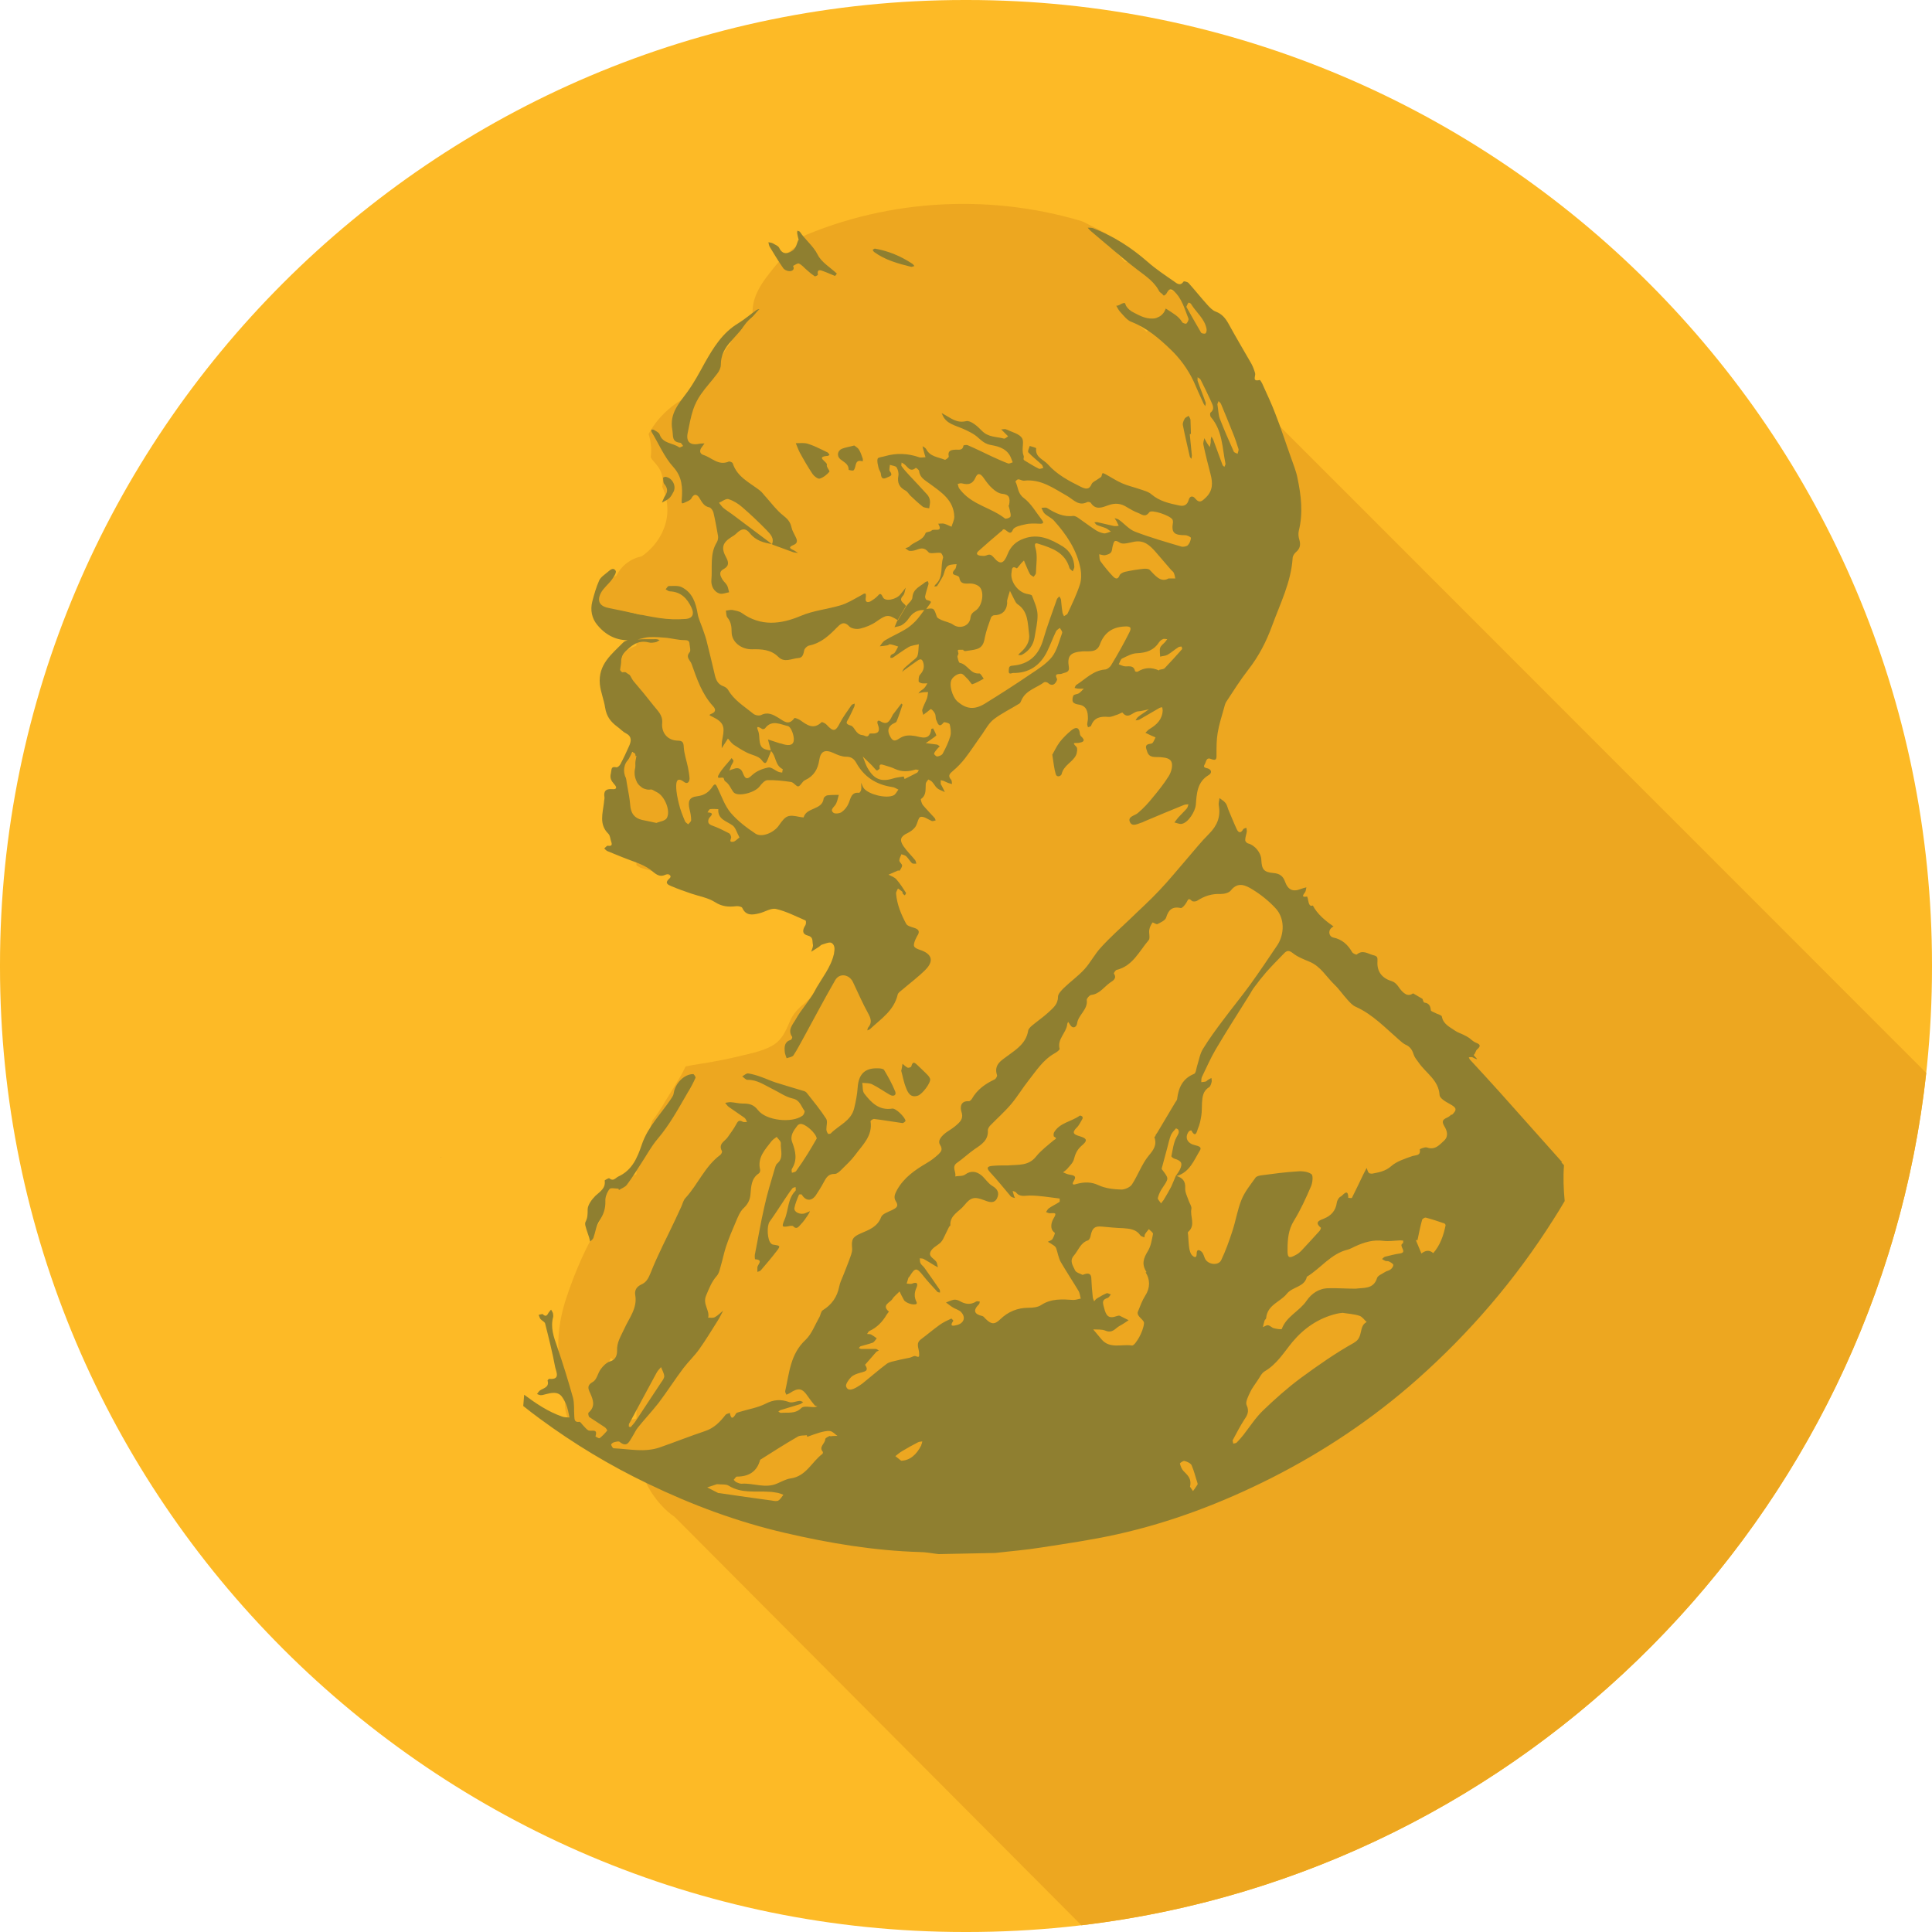 <?xml version="1.0" encoding="UTF-8"?>
<svg id="Layer_1" data-name="Layer 1" xmlns="http://www.w3.org/2000/svg" viewBox="0 0 84 84">
  <defs>
    <style>
      .cls-1, .cls-2 {
        fill: #eda720;
      }

      .cls-3 {
        fill: #8f7f30;
      }

      .cls-4, .cls-2 {
        fill-rule: evenodd;
      }

      .cls-4, .cls-5 {
        fill: #fdba26;
      }
    </style>
  </defs>
  <path class="cls-4" d="M84,42.05v-.1C84,18.84,65.16,0,42.05,0h-.11C18.84,0,0,18.84,0,41.95v.1c0,23.11,18.84,41.95,41.94,41.95h.11c23.1,0,41.95-18.84,41.95-41.95Z"/>
  <path class="cls-2" d="M47.01,83.71c19.28-2.29,34.62-17.74,36.74-37.06l-28.23-28.24c-.08-.1-.17-.2-.27-.31-.69-.76-1.66-1.23-2.72-1.23h-21.05c-1.07,0-2.03.48-2.73,1.23-.66.72-1.08,1.73-1.08,2.82v41.7c0,1.09.41,2.1,1.08,2.82.18.2.37.37.58.51l17.69,17.76Z"/>
  <path class="cls-5" d="M27.03,24.05c.52-.57,1.07-1.19,1.22-1.97.08-.4.1-.83-.03-1.22-.06-.19-.15-.38-.26-.54-.04-.06-.08-.14-.13-.19-.03-.05-.03-.04,0,.04,0,.11-.01.21-.06.31h-1.5c.28.38.67.59,1.15.48.39-.09.69-.42.81-.8.18-.6.05-1.27-.25-1.8-.17-.3-.53-.46-.87-.42-.3.04-.68.29-.72.62-.07.52-.07,1.03.1,1.54.08.24.19.48.33.69.08.13.18.25.27.36.03.04.07.08.1.12.1.11.08.08-.07-.11v-.46c-.02.1-.02.1.01.01-.02.03-.04.07-.07.1-.05.07-.09.14-.13.21-.11.2-.2.41-.26.63-.12.46-.11.9-.03,1.36.1.57.82.77,1.28.52.32-.18.51-.45.63-.79.29-.82-.88-1.47-1.45-.85-.1.11-.21.22-.32.33-.05.05-.1.09-.16.14-.2.17.13-.08-.09.07-.25.18-.51.33-.79.46-.39.19-.51.72-.36,1.09s.62.66,1.03.5c.48-.19.88-.42,1.27-.75.28-.24.33-.75.14-1.05-.21-.33-.6-.5-.98-.4-.59.16-1.1.45-1.57.84-.23.19-.3.57-.22.85.09.32.32.49.61.61.61.25,1.39.06,1.95-.22s1.04-.8,1.27-1.42.16-1.28-.12-1.84c-.12-.25-.32-.47-.53-.66-.08-.08-.17-.15-.25-.23-.09-.09-.04-.09,0,0-.06-.17.04.17,0-.03-.11-.44-.63-.75-1.07-.61s-.73.6-.61,1.07.45.77.79,1.1c.04.04.19.24.09.08.03.04.05.08.07.12-.04-.1-.04-.1,0,0,.01.05.03.09.04.14-.01-.11-.01-.12,0-.01,0,.05-.04.34,0,.13-.02.1-.04.19-.08.28.08-.19-.06.08-.09.12.11-.15-.09.08-.12.11-.08.06-.08.07,0,0-.04.03-.08.06-.13.08-.04.03-.09.05-.14.07.09-.04.09-.04,0,0-.1.03-.2.06-.3.08-.1.02-.1.02,0,0-.05,0-.1,0-.16,0-.1,0-.11,0,0,0-.05-.01-.1-.03-.15-.05l.38,1.45c.08-.07.09-.07.02-.02.05-.03.09-.06.14-.09.07-.05.14-.09.22-.13,0,0,.25-.11.1-.05.11-.04.21-.07.32-.1l-.85-1.45-.07.06c.05-.04.05-.04,0,0-.06.04-.12.08-.18.12-.05.03-.1.06-.15.08-.23.13.13-.04-.11.05l.67,1.59c.64-.31,1.22-.74,1.7-1.27l-1.45-.85c.04-.1.09-.18.17-.25l1.28.52c-.02-.1-.02-.11,0-.01,0-.04,0-.08,0-.12,0-.04.03-.31,0-.14.02-.08.04-.16.06-.24.06-.22-.07.1.04-.1.1-.18.22-.34.3-.52.14-.32.15-.68-.02-1-.1-.19-.25-.33-.38-.49.11.14-.04-.08-.06-.11s-.13-.28-.06-.11c-.06-.15-.1-.3-.12-.45.03.19,0-.03,0-.08,0-.04.02-.36,0-.16l-1.59.21s.09.22.05.08c.02.05.03.1.04.16,0-.09,0-.1,0-.03,0,.04,0,.08,0,.12,0,.09,0,.11,0,.04.01-.06,0-.05,0,.03.13-.32.44-.42.92-.31l.31.31-.03-.04c-.19-.25-.42-.43-.75-.43-.3,0-.61.16-.75.43-.25.47-.21,1,.08,1.44.04.06.09.12.13.18.01.02.12.2.07.1-.04-.09.03.12.04.15.01.06.01.05,0-.04,0,.04,0,.08,0,.12,0,.08-.02.17,0,.04-.01.08-.04.15-.06.23-.05.22.08-.13-.03.09-.04.08-.08.15-.13.23s-.09.14-.14.21c.08-.11-.07.08-.08.1-.11.13-.23.26-.35.39-.31.34-.36.9,0,1.23.33.31.9.36,1.23,0h0Z"/>
  <path class="cls-5" d="M27.02,39.56s-.09-.09-.04-.01c.03.05.09.09.13.13.1.11.2.21.31.3.26.21.53.4.83.54.6.28,1.22.44,1.86.6.67.17,1.34.37,2.02.5s1.47.12,1.98-.45c.32-.35.34-.89,0-1.23-.32-.32-.91-.35-1.23,0-.07.07-.07.08,0,.02.09-.03.08-.03-.01,0,.18.02-.15,0-.19,0,.15,0-.17-.03-.2-.04-.15-.03-.3-.07-.45-.11-.63-.16-1.25-.31-1.88-.47-.51-.13-.95-.26-1.35-.5s-.75-.77-1.31-.95c-.45-.15-.95.17-1.07.61-.13.47.16.92.61,1.07h0Z"/>
  <path class="cls-5" d="M33.18,41.07c-.19.55.07,1.11.47,1.49.02.02.16.18.19.17-.04,0,.09-.5.08-.5-.07-.02-.37.31-.43.37-.29.29-.53.64-.7,1.02-.06.13-.11.26-.15.39-.04.1-.04.07.02,0,.04-.05.11-.04.04-.05-.09-.01-.25.07-.34.1-.85.24-1.72.4-2.59.55s-1.65.4-2.28,1c-.34.32-.33.9,0,1.23s.89.32,1.23,0c.23-.22.47-.32.82-.41.39-.1.79-.16,1.19-.22.46-.08.93-.17,1.38-.28s.99-.21,1.42-.44c.47-.25.62-.64.82-1.1.11-.27.33-.53.61-.75.43-.35.71-.84.55-1.41-.07-.26-.23-.48-.4-.68-.07-.08-.15-.14-.22-.21-.24-.23.06-.05-.03.2.15-.44-.17-.95-.61-1.07-.48-.13-.92.16-1.07.61h0Z"/>
  <path class="cls-5" d="M28.09,45.5c-.67.91-1.23,1.88-1.68,2.91l1.59.21c.06.24-.12.19.03.1.12-.08.23-.23.33-.34.28-.29.49-.6.64-.97.27-.7.25-1.49.05-2.21-.21-.77-.64-1.45-.93-2.19-.23-.57-.39-1.23-.04-1.79l-1.59-.21c.34,1.22.68,2.43,1.02,3.65.13.45.62.73,1.07.61.5-.14.67-.6.61-1.07-.17-1.25-.49-2.47-.94-3.64l-1.59.67c.77,1.19,1.59,2.28,2.94,2.83.81.33,1.47-.91.85-1.45-.9-.79-1.66-1.69-2.26-2.72l-.98,1.28c.38.13.7.46,1.02.7.43.31.91.55,1.42.7s1.01.21,1.52.18c.25-.01.51-.07.76-.06.08,0,.14,0,.22.03-.03,0-.13-.19-.01.03l.31-1.19c-1.28.8-2.64,1.46-4.08,1.96-.88.3-.8,1.75.23,1.71.88-.03,1.78,0,2.65-.11.42-.05.83-.16,1.15-.46.17-.16.29-.35.38-.56.03-.07.11-.21.1-.29.05-.14-.01-.11-.21.07-.09.1-.2.15-.32.14l-.38-.22.05.05-.22-.38.02.07.22-.85c-.09.07-.32.02-.42-.02-.32-.11-.58-.43-.77-.69-.5-.67-.92-1.32-1.59-1.83-.38-.28-.97-.06-1.19.31-.26.44-.06.91.31,1.19s.61.7.87,1.07c.31.44.64.85,1.07,1.18.9.69,2.06.73,2.95.02.22-.18.32-.58.22-.85-.19-.54-.66-.87-1.25-.76-.64.11-.84.56-1.06,1.11-.03.08.05-.05.07-.05.02,0-.09.04-.12.03-.23-.03-.5.02-.73.03-.6.02-1.2.04-1.8.07l.23,1.71c1.57-.54,3.08-1.25,4.49-2.13.41-.26.53-.76.31-1.19-.29-.56-.87-.86-1.48-.91-.54-.05-1.08.11-1.62.03-1.14-.18-1.81-1.14-2.87-1.49-.74-.24-1.35.65-.98,1.28.67,1.15,1.52,2.2,2.53,3.07l.85-1.45c-.86-.35-1.42-1.29-1.9-2.03-.23-.36-.68-.53-1.09-.36-.36.16-.66.62-.5,1.03.45,1.18.77,2.39.94,3.64l1.68-.46c-.34-1.22-.68-2.43-1.02-3.65-.2-.73-1.2-.84-1.59-.21-.47.76-.52,1.67-.32,2.53s.68,1.58.98,2.38c.19.51.4,1.23.05,1.72-.22.31-.55.52-.76.86-.24.38-.31.8-.2,1.24.17.67,1.28.91,1.59.21.45-1.03,1.01-2,1.68-2.91.28-.38.06-.97-.31-1.19-.44-.26-.91-.07-1.19.31h0Z"/>
  <path class="cls-1" d="M28.52,24.27s-.02,0-.03,0c.02,0-.18,0-.25.04-.04.01-.07.03-.11.04-.04.01-.07.03-.11.04,0,0,0,0,0,0,0,0,0,0-.01,0,0,0,0,0,0,0h0c-.06.05-.12.09-.18.14,0,0,0,0-.01,0,0,0,0,0,0,0-.03.04-.11.14-.14.18,0,0,0,0,0,0,0,0,0,0,0,.01,0,0,0,0,0,0h0c-.03.07-.06.14-.09.21,0,0,0,.02,0,.03,0,.04-.03.19-.03.23,0,0,0,0,0,0,0,0,0,0,0,.01,0,.12.02.23.07.33.04.11.09.2.18.28.08.08.17.14.28.18.1.05.22.08.33.07l.23-.03c.15-.04.28-.12.38-.22l.14-.18c.08-.14.12-.28.12-.44,0,0,0-.01,0-.02l-.03.23s0-.02,0-.03l-.09.21s0-.02.02-.03l-.14.18s.01-.01.02-.02l-.18.14s.02-.01.03-.02l-.21.09s.02,0,.02,0l-.23.03s.02,0,.03,0c.12,0,.23-.02.33-.07.11-.04.2-.09.28-.18.08-.08.14-.17.18-.28.05-.1.08-.22.07-.33l-.03-.23c-.04-.15-.12-.28-.22-.38l-.18-.14c-.14-.08-.28-.12-.44-.12h0Z"/>
  <path class="cls-1" d="M28.17,24.77l-1.26.22c-.11.03-.21.08-.3.16-.09.06-.17.14-.22.24-.06.1-.1.21-.1.32-.03.12-.02.23.02.35.07.21.2.41.4.52l.21.09c.15.04.31.04.46,0l1.26-.22c.11-.03.21-.08.3-.16.09-.06.17-.14.22-.24.06-.1.1-.21.1-.32.03-.12.02-.23-.02-.35-.07-.21-.2-.41-.4-.52l-.21-.09c-.15-.04-.31-.04-.46,0h0Z"/>
  <path class="cls-1" d="M27.59,28.42s-.01.02-.02.03l.14-.18s-.04.05-.07.07l.18-.14s-.05.04-.09.05l.21-.09s-.07.02-.1.03l.23-.03s-.06,0-.09,0l.23.03s-.03,0-.05,0c-.12-.04-.23-.04-.35-.02-.12,0-.22.04-.32.1-.1.05-.18.13-.24.22-.08.08-.13.18-.16.3l-.03.23c0,.16.04.3.12.44l.14.18c.11.11.24.18.38.22.09.02.19.03.29.04.02,0,.04,0,.06,0,.1,0,.19-.02.29-.04.02,0,.04-.01.06-.02.07-.03.18-.07.26-.11s.15-.11.22-.17c.02-.01.03-.03.05-.04.06-.07.12-.14.17-.22.06-.1.1-.21.1-.32.03-.12.02-.23-.02-.35-.03-.11-.08-.21-.16-.3-.06-.09-.14-.17-.24-.22l-.21-.09c-.15-.04-.31-.04-.46,0l-.21.09c-.13.08-.23.18-.31.31h0Z"/>
  <path class="cls-1" d="M29.68,34.86c-.22-.56-.48-1.09-.82-1.59-.05-.1-.13-.18-.22-.24-.08-.08-.18-.13-.3-.16-.21-.06-.49-.03-.67.09s-.35.3-.4.52-.04.48.09.67c.26.37.48.77.66,1.19l-.09-.21c.03.06.05.12.07.18.03.11.08.21.16.3.06.09.14.17.24.22.19.11.46.16.67.09s.41-.2.52-.4.17-.46.09-.67h0Z"/>
  <path class="cls-1" d="M29.24,34.51l-.12-.3c-.03-.11-.08-.21-.16-.3-.06-.09-.14-.17-.24-.22-.1-.06-.21-.1-.32-.1-.12-.03-.23-.02-.35.02l-.21.09c-.13.08-.23.18-.31.31l-.09.21c-.04.15-.04.31,0,.46l.12.3c.03.11.08.21.16.3.06.09.14.17.24.22.1.06.21.1.32.1.12.03.23.02.35-.02l.21-.09c.13-.08.23-.18.31-.31l.09-.21c.04-.15.04-.31,0-.46h0Z"/>
  <path class="cls-1" d="M32.37,16.4l-.35-.02.44,1.62c.35-.19.66-.43.94-.7.3-.3.33-.81.07-1.14-.25-.31-.77-.49-1.12-.22-.25.19-.5.37-.75.56l1.05,1.37c.38-.5.76-1,1.1-1.52.24-.36.1-.88-.22-1.12-.36-.27-.81-.23-1.14.07-.25.22-.41.51-.56.8-.05.11-.11.23-.18.32.06-.08-.07.02-.02.01.04,0,.1-.04.14-.04l.84,1.1c.17-.45.27-.74.49-1.16.2-.39.37-.65.65-.92.25-.24.63-.44.97-.67.23-.16.44-.33.64-.53,0,0,.22-.23.22-.23-.02.02-.04.03-.07.03-.15.02-.28-.02-.41-.14l.85-1.45c-.18-.05-.35-.11-.46-.16l-.44,1.62c1.11.02,2.22-.09,3.31-.3.46-.09.73-.64.61-1.07-.13-.48-.61-.7-1.07-.61-.94.19-1.89.26-2.85.24-.84-.02-1.22,1.23-.44,1.62.28.14.57.26.88.34.37.1.79-.06.98-.4.18-.31.16-.82-.14-1.05-.7-.55-1.5-.4-2.09.23-.21.22-.32.33-.56.49-.25.17-.51.32-.75.5-1.04.8-1.54,1.99-1.99,3.18-.19.51.31,1.14.84,1.1.56-.04,1-.31,1.32-.76.2-.27.35-.7.52-.85l-1.37-1.05c-.27.4-.54.79-.83,1.17-.27.34-.36.77-.07,1.14.25.31.77.49,1.12.22.25-.19.5-.37.75-.56l-1.05-1.37c-.19.19-.35.3-.59.43-.34.18-.5.62-.4.98.11.38.45.62.84.64l.35.02c.47.03.87-.42.87-.87,0-.49-.4-.84-.87-.87h0Z"/>
  <path class="cls-1" d="M47.28,10.64c-.55-.59-1.3-.79-2.08-.85-1.07-.09-2.17-.05-3.24-.04s-2.22.07-3.31.2c-.85.11-1.91.15-2.48.88-.21.27-.28.66,0,.92.83.78,1.92.69,2.96.44,1.42-.35,2.83-.66,4.29-.79,1.16-.11,2.73-.36,3.8.22.99.53,1.33,1.69,2.48,2.04.81.24,1.15-1.02.35-1.26-.47-.14-.76-.57-1.07-.93-.34-.41-.71-.78-1.19-1.02-1.04-.52-2.24-.48-3.37-.43-1.31.07-2.62.23-3.9.5-.65.13-1.28.31-1.92.46-.49.11-1.1.23-1.5-.15v.92c.43-.56,1.55-.51,2.19-.57.89-.09,1.79-.12,2.68-.13s1.71,0,2.56.01c.64.01,1.37-.02,1.84.49.57.62,1.49-.31.92-.92h0Z"/>
  <path class="cls-1" d="M47.93,11.38c-3.13-.86-6.66-1.08-9.5.75-1.31.84-2.41,1.72-3.9,2.22-.99.33-1.8,1.42-.88,2.32l.29-1.09c-.13.04-.27.09-.4.13-.51.17-.67.91-.16,1.19.33.18.65.36.98.53l.33-1.22c-1.21.12-2.32.43-3.41.96-.77.38-.09,1.45.66,1.13,1.6-.68,3.09-.61,4.78-.46,1.45.12,2.83-.43,4.27-.48,3.13-.1,6.52-.37,9.57.49.27.08.6-.05.74-.3.78-1.42-1.39-3.06-2.3-3.88-.64-.58-1.2-1.03-2.05-1.24-1.03-.25-2.08-.46-3.12-.64-1.85-.31-3.28-.03-4.87.94-.76.46-1.51.88-2.33,1.22-.78.32-1.5.67-2.07,1.32-.29.33-.23.78.13,1.02,1.18.8,2.69.81,3.89.04.7-.45.05-1.58-.66-1.13-.83.54-1.76.51-2.57-.04l.13,1.02c.83-.95,2.18-1.18,3.24-1.79,1.2-.69,2.26-1.52,3.73-1.47,1.37.05,2.99.38,4.29.79.71.22,1.2.73,1.72,1.23.19.18,1.85,1.69,1.71,1.95l.74-.3c-1.66-.47-3.38-.59-5.1-.6s-3.43-.02-5.13.07c-.72.04-1.41.17-2.11.32-1,.21-1.86.11-2.87.02-1.53-.13-3.01.16-4.42.76l.66,1.13c.87-.43,1.78-.69,2.75-.78.6-.06.94-.88.33-1.22-.33-.18-.65-.36-.98-.53l-.16,1.19c.13-.04.27-.09.4-.13.46-.15.65-.73.29-1.09.05.05,1.2-.43,1.33-.48.48-.2.92-.46,1.36-.74.87-.57,1.67-1.25,2.6-1.72,2.36-1.19,5.27-.84,7.72-.17.81.22,1.16-1.03.35-1.26h0Z"/>
  <path class="cls-1" d="M28.53,51.47c-.45.05-.87-.16-1.33-.04-.4.11-.75.39-.85.81s.2.75.11,1.14c-.11.5-.35.99-.53,1.47h1.26c-.16-.46-.1-.92.24-1.29l-1.09-.29c.1.36.19.72.26,1.08.02.12.08.28.04.39-.03.1-.15.2-.2.29-.2.33-.19.66-.29,1.02-.07.24-.26.36-.45.52-.48.4-.7.89-.77,1.5-.04.38.1,1.04-.18,1.36l1.09.29c-.42-1.01-.26-2.05.09-3.06s.8-2.04,1.38-2.94c.46-.71-.67-1.36-1.13-.66-.66,1.02-1.18,2.23-1.56,3.38s-.52,2.47-.04,3.62c.17.41.73.7,1.09.29.46-.53.52-1.13.53-1.8,0-.23,0-.51.1-.73.13-.26.44-.4.64-.6.26-.26.42-.58.49-.95.03-.17.02-.36.09-.51s.2-.27.27-.41c.39-.7,0-1.71-.2-2.43-.13-.46-.75-.65-1.09-.29-.64.69-.88,1.66-.57,2.55.22.63,1.03.61,1.26,0,.24-.64.65-1.39.61-2.1-.01-.15-.03-.4-.13-.52l-.04-.11c-.16.17-.19.25-.08.22.03.03.33.05.38.06.2.03.4.06.6.03.35-.04.65-.27.65-.65,0-.32-.3-.69-.65-.65h0Z"/>
  <path class="cls-1" d="M26.29,55.34c-.03.26-.2.52-.3.75-.15.34-.24.67-.26,1.04-.02.3-.02.55-.12.84-.09.27-.22.51-.33.77-.26.59-.47,1.19-.39,1.85s.4,1.27.91,1.69c.41.34,1.13.15,1.11-.46,0-.43-.16-.8-.45-1.12-.56-.62-1.48.3-.92.92.06.06.07.11.07.2l1.11-.46c-.36-.3-.59-.71-.55-1.19s.33-.96.52-1.41c.11-.27.22-.53.27-.82.06-.3.02-.61.07-.91.04-.25.17-.48.27-.71.14-.33.24-.62.28-.98s-.33-.65-.65-.65c-.39,0-.61.3-.65.65h0Z"/>
  <path class="cls-1" d="M27.59,58.91c.2-.29.22-.65.2-1,0-.07,0-.15-.01-.22,0-.03.02-.18,0-.19.02.02-.03.16,0,.03,0-.02.03-.11,0-.02-.03.11,0-.04.03-.04-.02,0-.1.11,0,.01.22-.24.46-.44.64-.73s.3-.61.35-.94c.03-.18.03-.34-.07-.5-.08-.14-.23-.26-.39-.3-.31-.07-.75.09-.8.46-.02.14-.06.27-.1.41-.04.12.04-.07,0,0-.01.03-.03.06-.04.08-.03.06-.07.12-.11.18,0,0-.09.13-.03.05.06-.07-.01.01-.02.02-.05.05-.09.1-.14.15-.12.11-.23.22-.33.35-.23.3-.31.65-.3,1.03,0,.13.02.26.02.39,0,.03,0,.06,0,.08,0,.08.04-.14,0-.03,0,.02-.02.06-.02.08.04-.09.05-.11.02-.06,0,.02-.02.04-.03.05-.19.28-.07.73.23.89.33.17.69.07.89-.23h0Z"/>
  <path class="cls-1" d="M37.71,15.05l-.99.3.8.8c.17-.46.44-1.31.94-1.45.44-.13,1.09-.02,1.55-.07,1.13-.11,2.18-.41,3.27-.67,2.36-.56,4.04,1.09,5.55,2.67.44.47,1.29-.01,1.09-.63-.26-.84-1.06-.8-1.79-.72-1.01.11-2.02.2-3.04.26-2.07.14-4.14.19-6.22.16l.63.83c.13-.55.36-1.01.74-1.42l-1.02-.13c.06.3.2.29.42-.02-.13-.07-.25-.15-.37-.23-.25-.16-.48-.33-.71-.51l-.66,1.13c1.48.8,2.99.25,4.49-.16,1.25-.34,2.89-.35,3.74.82l.56-.98c-2.11.16-4.23.32-6.34.49l.63.83c-.07.2.05.1.2.11.19.01.41-.03.6-.04.36-.03.72-.05,1.09-.08.72-.05,1.45-.11,2.17-.16.62-.05.92-.87.33-1.22-.76-.44-1.57-.74-2.44-.9v1.26c.83-.16,1.67-.11,2.47.15.66.21,1.35.88,2.06.79.63-.08.98-.72.95-1.31-.02-.4-.27-.66-.38-1.02-.12-.42.12-.74.55-.45l.33-1.22-.16-.06c-.28-.17-.74-.08-.89.23-.31.65-.23,1.3.27,1.83s1.38-.15,1.02-.79l-.35-.64c-.15-.28-.45-.34-.74-.3l-.46.06c-.83.12-.48,1.37.35,1.26l.46-.06-.74-.3.35.64,1.02-.79c-.09-.07-.11-.15-.07-.25l-.89.23c.27.16.51.23.82.23.68.02.85-.87.33-1.22-1.64-1.08-3.34,1.02-2.19,2.52.04.06.06.13.06.2.3-.05.33-.12.08-.21-.12-.12-.38-.22-.53-.3-.42-.2-.85-.37-1.3-.47-.92-.22-1.85-.21-2.77-.04-.62.12-.62,1.14,0,1.26.76.14,1.45.38,2.12.77l.33-1.22c-1.09.08-2.17.16-3.26.24-.8.06-1.75,0-2.06.89-.13.38.22.86.63.83,2.11-.16,4.23-.32,6.34-.49.44-.03.88-.55.56-.98-.86-1.19-2.26-1.74-3.72-1.68-1.58.07-3.46,1.37-4.98.55-.76-.41-1.3.63-.66,1.13.55.43,1.4,1.21,2.14.84s.63-1.24.3-1.86c-.19-.36-.74-.43-1.02-.13-.54.57-.9,1.23-1.08,2-.1.41.19.82.63.83,1.71.02,3.41,0,5.12-.09.81-.04,1.62-.1,2.43-.17.45-.04.89-.08,1.34-.12.2-.02.4-.04.61-.06l.24-.03c.19.03.2-.03.05-.18l1.09-.63c-1.86-1.95-3.95-3.68-6.81-3-1.41.33-2.73.67-4.19.69-.6,0-1.11.08-1.52.56-.45.52-.72,1.22-.96,1.85-.18.47.36.94.8.8l.99-.3c.8-.24.46-1.5-.35-1.26h0Z"/>
  <path class="cls-1" d="M35.42,11.58c-.49.28-.98.56-1.47.84-.38.22-.77.45-1.05.8l1.09.29c-.04-.26.32-.62.46-.81.18-.23.37-.46.58-.67.5-.48,1.12-.56,1.79-.6,1.56-.11,3.11.01,4.67.13.84.07.83-1.24,0-1.3-1.88-.15-3.86-.35-5.73-.01-.84.15-1.51.65-2.04,1.3-.56.69-1.12,1.37-.98,2.31.07.47.8.65,1.09.29.25-.31.58-.48.92-.68l1.33-.76c.73-.42.07-1.54-.66-1.13h0Z"/>
  <path class="cls-1" d="M35.73,11.83c2.04-.54,4.13-.76,6.23-.77,1,0,2.01.03,3,.16.52.07,1.04.16,1.55.28.27.06,1.05.16,1.18.49l1.19-.5c-.64-.86-1.48-1.51-2.52-1.8-1.13-.32-2.4-.26-3.56-.24-1.3.02-2.6.11-3.89.22s-2.62.13-3.84.53l.35,1.26c3.82-1.57,8.05-1.71,11.96-.36.79.27,1.14-.98.35-1.26-4.09-1.41-8.65-1.29-12.65.36-.75.31-.47,1.53.35,1.26,1.04-.35,2.15-.37,3.24-.47s2.25-.18,3.37-.22c1.93-.07,4.43-.37,5.74,1.38.4.53,1.49.25,1.19-.5-.4-1-1.36-1.25-2.33-1.46-1.2-.26-2.43-.38-3.65-.42-2.54-.08-5.11.15-7.58.8-.81.21-.47,1.47.35,1.26h0Z"/>
  <path class="cls-1" d="M28.52,24.2c-.11-.02-.22-.04-.33-.04s-.22.02-.33.04c-.16.03-.32.1-.46.18-.33.2-.58.51-.69.88-.05.16-.02.36.07.5s.23.26.39.3c.17.04.35.03.5-.07s.25-.22.3-.39c0-.03.02-.05.03-.08l-.07.16c.03-.07.07-.13.11-.19l-.1.13c.05-.06.1-.12.17-.16l-.13.1c.07-.05.14-.09.21-.12l-.16.07c.07-.03.15-.05.23-.06l-.17.02c.07,0,.15,0,.22,0l-.17-.02s.03,0,.04,0c.09.03.17.03.26.01.09,0,.17-.03.24-.08.14-.08.26-.23.3-.39.04-.17.03-.35-.07-.5-.09-.14-.22-.27-.39-.3h0Z"/>
  <path class="cls-1" d="M27.81,61.59s-.04.04-.07.06l.13-.1c-.08.06-.17.12-.27.16l.16-.07c-.1.04-.21.07-.32.09l.17-.02c-.1.01-.21.01-.31,0l.17.02c-.06,0-.11-.02-.17-.04-.16-.05-.36-.02-.5.07-.14.08-.26.23-.3.39-.04.17-.03.35.07.5s.22.25.39.3c.31.09.64.09.95.01s.59-.24.82-.45c.12-.11.19-.3.19-.46s-.07-.35-.19-.46-.29-.2-.46-.19-.33.07-.46.19h0Z"/>
  <path class="cls-1" d="M31.77,14.92l-1.14,1.79,4.32,2.52c.14-.24.29-.47.44-.7s.28-.46.45-.67l-.39.51c.09-.11.19-.22.3-.31l-.51.39c.12-.09.25-.16.38-.22l-.6.25c.12-.05.24-.08.36-.11.33-.08.61-.23.85-.45.27-.18.49-.41.64-.7.18-.29.28-.6.3-.93.07-.33.06-.66-.04-1l-.25-.6c-.22-.38-.52-.67-.9-.9l-.6-.25c-.44-.12-.89-.12-1.33,0-.11.02-.22.05-.32.09-.24.09-.49.19-.73.31-.05.02-.09.05-.14.08s-.09.06-.13.09c-.21.15-.42.31-.62.48-.23.21-.43.51-.61.74-.33.43-.6.91-.89,1.37-.18.29-.28.6-.3.93-.07.33-.06.66.04,1,.08.33.23.61.45.85.18.27.41.49.7.64l.6.25c.44.12.89.12,1.33,0l.6-.25c.38-.22.67-.52.9-.9l1.14-1.79c.18-.29.28-.6.3-.93.07-.33.06-.66-.04-1-.08-.33-.23-.61-.45-.85-.18-.27-.41-.49-.7-.64l-.6-.25c-.44-.12-.89-.12-1.33,0l-.6.25c-.38.22-.67.52-.9.9h0Z"/>
  <path class="cls-1" d="M27.21,25.71s-.08-.03-.13-.05l.15.06c-.14-.06-.28-.13-.4-.21l-.32,1.16c.08,0,.17-.01.25-.03s.17-.06.24-.09.14-.1.2-.14c.06-.05.11-.13.16-.19.05-.07.07-.15.07-.23.02-.08.01-.17-.01-.25-.02-.08-.06-.15-.11-.21-.04-.07-.1-.12-.18-.16l-.15-.06c-.11-.03-.22-.03-.33,0l-.15.06c-.09.06-.17.13-.22.22,0,0,0,0,0,.01l.1-.13s-.04.04-.06.06l.13-.1s-.05.04-.08.05l.15-.06s-.06.02-.09.03l.17-.02s-.05,0-.07,0l-.17.02c-.08.02-.15.06-.21.11-.05.03-.08.07-.11.11-.06.06-.09.13-.11.21l-.02.17.02.17c.02.08.06.15.11.21.04.07.1.12.18.16.21.13.44.24.68.32.08.03.17.03.25.01.08,0,.16-.03.23-.07.07-.04.13-.09.18-.16.06-.06.09-.13.11-.21l.02-.17c0-.11-.03-.22-.09-.32l-.1-.13c-.08-.08-.17-.13-.28-.16h0Z"/>
  <path class="cls-1" d="M28.61,32.8c.09.19.12.23.09.13-.06-.24-.28-.42-.52-.45-.26-.03-.48.09-.62.3-.12.18-.21.37-.28.57l1.23.17s0-.06,0-.08c-.01.1-.01.11,0,.04.02-.05.03-.11.05-.16l-1.21-.33c-.08.52-.19,1.05-.21,1.58s.14,1.09.54,1.47c.24.22.65.25.88,0s.26-.65,0-.88c-.02-.02-.04-.04-.06-.05-.03-.04-.03-.04,0,0,.03.04.03.04,0,0-.01-.02-.03-.04-.04-.07,0-.02-.02-.03-.03-.05-.02-.04-.01-.02.02.06,0-.02-.03-.09-.04-.11-.01-.05-.02-.1-.04-.15-.03-.12,0,.16,0,0,0-.1,0-.21,0-.31,0-.06,0-.11.01-.17v-.05c.01-.07.01-.06,0,.02.02,0,.04-.28.05-.31.03-.22.06-.43.1-.65.03-.17.03-.32-.06-.48-.08-.13-.22-.25-.37-.29-.36-.08-.64.11-.77.44-.06.17-.09.35-.1.53-.02.31.25.57.54.61.33.04.57-.15.69-.45.04-.11-.04.08,0,.01.02-.03.03-.06.05-.1.03-.06.07-.12.11-.18l-1.14-.15c.04.17.13.29.23.42.21.25.67.23.88,0,.25-.27.22-.61,0-.88h0Z"/>
  <path class="cls-1" d="M27.65,28.22c-.16.09-.3.2-.44.31-.1.08-.2.17-.29.27l1.04.61s.03-.09.05-.14l-.06.15c.03-.06.06-.12.09-.17l-.1.13s.05-.06.08-.08l-.13.1s.04-.03.07-.04l-.15.06s.05-.02.08-.02l-.17.02s.07,0,.1,0c.09,0,.17-.01.26-.03.21-.03.4-.18.51-.35.04-.06.06-.12.08-.18.02-.06.03-.12.02-.18,0,0,0,0,0-.01l-.02-.17c-.08-.28-.33-.49-.63-.49-.23,0-.47.13-.58.33l-.06.15s-.01.06-.01.09c0,.03-.01.06-.01.09l.02.17s.05.13.07.16l.1.13s.09.07.13.1c.07.05.15.07.23.07.08.02.17.01.25-.01.08-.02.15-.06.21-.11.07-.04.12-.1.16-.18.08-.15.12-.32.06-.48l-.06-.15c-.06-.09-.13-.17-.22-.22h0c.07.07.15.15.22.22h0s.04.09.06.14h0c0,.05.01.11.02.16h0s-.01.11-.02.16h0s-.04.09-.06.14c0,0,0,0,0-.01l-.1.13h0s-.08.06-.13.09c0,0,0,0,.01,0l-.15.06h0c-.06,0-.11.01-.17.02h0c-.06,0-.11-.01-.17-.02h0s-.1-.04-.15-.06h0s-.08-.06-.13-.09h0s-.07-.08-.1-.12h0s-.04-.09-.06-.14c0,0,0,.01,0,.02l-.02-.17s0,.01,0,.02l.02-.17s0,.02,0,.03l.06-.15s0,.01-.01.02l.1-.13s-.01.02-.02.02l.13-.1s-.02.01-.03.02l.15-.06s-.05.02-.07.02l.17-.02s-.07,0-.11,0c-.09,0-.18.01-.26.03-.17.03-.32.13-.44.24-.06.06-.11.13-.16.2-.02.03-.04.06-.06.1-.06.11-.1.23-.14.35l-.02.17c0,.09.01.17.05.24.01.05.04.1.08.14.04.07.1.12.18.16l.15.06.17.02c.09,0,.17-.01.24-.05.08-.03.14-.07.2-.13.1-.11.2-.2.32-.29l-.13.1c.09-.07.19-.13.29-.19.07-.04.13-.09.18-.16.06-.06.09-.13.11-.21.03-.08.03-.17.01-.25,0-.08-.03-.16-.07-.23-.09-.13-.21-.25-.37-.29s-.33-.02-.48.06h0Z"/>
  <path class="cls-1" d="M24.69,61.09c.36.27.79.63,1.16.98.45.42,1.21,0,1.04-.61-.2-.75-.76-1.31-1.47-1.57-.4-.14-.78.22-.79.6,0,0-.01.17,0,.11,0-.06-.02.1-.02.11-.02.14-.05.28-.04.42,0,.25.08.5.23.71.27.38.68.59,1.09.78.86.41,1.76.75,2.68,1,.32.09.69-.11.77-.44s-.1-.68-.44-.77c-.39-.11-.77-.22-1.14-.36-.19-.07-.39-.14-.58-.22-.04-.02-.08-.03-.13-.05-.04-.02-.04-.02,0,0l-.06-.03c-.09-.04-.19-.08-.28-.13-.17-.08-.34-.16-.51-.24-.07-.04-.14-.07-.21-.12-.03-.02-.06-.04-.09-.06-.06-.04.06.07-.02-.02-.02-.02-.05-.05-.07-.07.06.06.04.04,0-.02-.04-.06.06.06,0,0,0-.03,0-.03,0,0,0,.03,0,.03,0-.01,0-.03.01-.14,0-.06,0-.04.01-.09.02-.13.02-.14.04-.28.05-.42l-.79.6c.11.04-.07-.04.07.03.05.02.09.05.14.08.02.01.04.03.07.05-.06-.04-.06-.04,0,0,.04.04.08.07.11.11.02.02.1.15.04.04.03.05.06.09.09.14.02.04.07.14.03.04.03.07.05.13.06.2l1.04-.61c-.45-.42-.92-.81-1.41-1.17-.26-.2-.71-.05-.86.22-.17.33-.06.65.22.86h0Z"/>
  <path class="cls-1" d="M28.47,50.96c-.24-.04-.47-.04-.7.05-.18.07-.34.16-.5.27-.06.04-.12.08-.19.12-.02.01-.03.02-.05.03-.04.02-.02.01.06-.02,0,0-.11.03-.11.03-.25.06-.47.15-.61.38-.12.2-.13.42-.15.65,0,.04,0,.09-.01.13,0,.02-.02.15,0,.05s0,.05-.01.07c0,.04-.01.07-.02.11-.06.34-.16.66-.28.98l.77-.44.36.6c-.04.09-.05.11-.02.06.01-.03.03-.06.04-.08l.1-.21.19-.39c.14-.29.09-.69-.22-.86-.28-.15-.7-.09-.86.22-.11.23-.22.45-.33.68-.1.21-.17.42-.11.65s.27.47.52.52c.36.07.64-.1.77-.44.22-.57.36-1.2.39-1.81,0-.09,0,.04,0,.06-.03.1-.14.22-.24.26s0,.01.02,0,.06-.01.08-.02c.16-.04.32-.12.46-.2.11-.07.22-.16.34-.22.02-.01.06-.02.07-.04-.08.03-.1.04-.06.02.01,0,.03,0,.04-.01.12-.04,0,.01-.03,0h.04c.07,0,.05,0-.05-.01.17.03.33.03.48-.06.13-.08.25-.22.29-.37.07-.3-.09-.71-.44-.77h0Z"/>
  <path class="cls-1" d="M48.52,12.43c.69.65,1.38,1.38,2.27,1.76.31.13.67.09.86-.22.16-.28.08-.71-.22-.86-.15-.07-.06,0-.08-.06l-.92.71c1.55.87,2.04,2.76,2.67,4.3l.92-.71c-1.3-.83-2.01-2.31-3.36-3.09-.54-.32-1.16.31-.86.86.48.85,1.01,1.66,1.59,2.45l.71-.92c-.67-.19-1.19-.65-1.5-1.27-.15-.3-.58-.39-.86-.22-.31.18-.38.55-.22.86.45.9,1.28,1.56,2.25,1.84.49.14,1.04-.46.71-.92-.58-.79-1.11-1.6-1.59-2.45l-.86.86c.64.38,1.13.94,1.62,1.49.52.59,1.06,1.17,1.73,1.6.43.27,1.13-.19.92-.71-.76-1.86-1.36-4-3.24-5.05-.46-.26-1.08.17-.92.71.1.35.32.64.65.8l.63-1.08c-.8-.34-1.39-.98-2.01-1.56-.58-.55-1.47.33-.88.88h0Z"/>
  <path class="cls-1" d="M33.32,15.05c.07-.03.14-.09.19-.14.06-.05.11-.12.15-.18.02-.02.03-.04.04-.07.02-.05.05-.11.07-.16,0,0,0-.01,0-.02,0-.01,0-.03,0-.04l.02-.17c0-.09-.01-.17-.05-.24-.01-.05-.04-.1-.08-.14-.04-.07-.1-.12-.18-.16l-.15-.06-.17-.02c-.09,0-.17.01-.24.05-.08.03-.14.07-.2.13-.1.1-.2.2-.3.31-.06.06-.1.12-.13.2-.04.07-.06.15-.05.24,0,.09.01.17.05.24.03.08.07.14.13.2l.13.1c.1.06.2.08.32.09l.17-.02c.11-.03.2-.08.28-.16.1-.1.2-.2.3-.31l-1.04-.61s-.01.04-.02.07l.06-.15s-.03.05-.04.07l.1-.13s-.04.04-.06.06l.13-.1s-.04.03-.06.04c-.07.04-.13.09-.18.16-.06.06-.09.13-.11.21-.03.08-.03.17-.01.25,0,.08.03.16.07.23l.1.13c.08.08.17.13.28.16l.17.02c.11,0,.22-.03.32-.09h0Z"/>
  <path class="cls-5" d="M25.47,42.08c.06.01.11.03.17.05l-.6-.25c.13.07.24.16.37.23.31.17.65.3,1,.4s.67.18,1,.27c.71.19,1.42.39,2.13.56.64.16,1.35.09,1.93-.25.52-.3,1.01-.9,1.15-1.49.15-.64.11-1.36-.25-1.93-.35-.54-.86-.99-1.49-1.15-.59-.14-1.17-.3-1.75-.45-.55-.15-1.13-.27-1.66-.47l.6.25c-.13-.06-.25-.14-.37-.21-.14-.09-.28-.14-.43-.2s-.31-.15-.47-.18c-.33-.1-.66-.12-1-.04-.33.02-.64.11-.93.3-.52.3-1.01.9-1.15,1.49-.15.64-.11,1.36.25,1.93.34.52.86,1.03,1.49,1.15h0Z"/>
  <path class="cls-5" d="M25.3,44.12c-.03.14-.06.28-.12.41l.25-.6c-.17.39-.41.75-.63,1.11s-.45.75-.71,1.09l.39-.51c-.32.42-.68.81-.97,1.26-.39.6-.6,1.34-.6,2.05.01,1.64,1.59,2.83,3.16,2.41.53-.14,1.01-.42,1.41-.8.18-.17.41-.47.5-.62.37-.63.39-1.29.24-1.99l.09.66c0-.06,0-.12,0-.18l-.09.66c.01-.06.02-.12.05-.18l-.25.6c.03-.06.06-.1.09-.16.18-.29.28-.6.3-.93.07-.33.06-.66-.04-1-.16-.58-.61-1.21-1.15-1.49-.58-.31-1.28-.46-1.93-.25l-.6.25c-.38.22-.67.52-.9.9-.52.71-.55,1.67-.37,2.5l.64-2.43c-.04.05-.08.09-.13.14l.51-.39c-.05.04-.1.07-.16.1l.6-.25s-.08.03-.12.04l3.16,2.41c0-.06,0-.12,0-.18l-.09.66c.02-.1.04-.19.08-.29l-.25.6c.09-.21.22-.4.36-.58l-.39.51c.29-.37.6-.73.88-1.12.19-.27.36-.56.53-.84.43-.7.94-1.43,1.08-2.25.1-.33.12-.66.04-1-.02-.33-.11-.64-.3-.93-.3-.52-.9-1.01-1.49-1.15-.64-.15-1.36-.11-1.93.25-.52.33-1.04.86-1.15,1.49h0Z"/>
  <path class="cls-5" d="M33.88,43.5c3.22,0,3.22-5,0-5s-3.22,5,0,5h0Z"/>
  <g>
    <path class="cls-3" d="M67.92,50.53c-.91-1.02-1.81-2.03-2.72-3.05-.42-.47-.85-.93-1.28-1.4-.03-.03-.04-.07-.06-.11.05,0,.11-.02.16,0,.43.22.01-.08.06-.11.07-.05.07-.17.14-.23.17-.15.15-.22-.06-.3-.1-.04-.19-.13-.28-.2-.08-.05-.16-.1-.25-.14-.12-.06-.26-.1-.37-.18-.23-.16-.51-.28-.57-.61-.01-.07-.19-.1-.29-.16-.07-.04-.19-.07-.19-.12-.02-.18-.07-.3-.28-.33-.03,0-.06-.08-.08-.16-.14-.08-.27-.16-.41-.24-.22.15-.41.05-.66-.32-.06-.08-.15-.17-.24-.2-.44-.13-.68-.41-.65-.87.01-.18-.01-.23-.18-.27-.24-.06-.46-.25-.72-.03-.02.02-.16-.04-.2-.1-.19-.33-.44-.56-.83-.64-.17-.04-.22-.27-.09-.4.03-.03.07-.06.11-.08-.35-.24-.71-.54-.9-.91-.12.05-.17-.03-.21-.25,0-.05-.04-.14-.04-.14-.19.03-.23,0-.1-.17.05-.06.05-.15.07-.23-.08.02-.16.04-.24.07-.35.14-.56.04-.69-.32-.08-.23-.23-.35-.49-.37-.43-.04-.52-.15-.54-.58-.01-.31-.29-.64-.58-.71-.05-.01-.12-.09-.12-.14,0-.13.05-.25.07-.38,0-.05-.01-.11-.02-.16-.05.02-.12.03-.14.07-.11.19-.21.14-.28-.01-.13-.28-.24-.56-.36-.84-.04-.1-.06-.22-.13-.3-.07-.09-.17-.14-.26-.21-.01.11-.05.22-.03.32.09.49-.07.88-.42,1.23-.35.35-.66.74-.98,1.11-.39.45-.77.92-1.18,1.35-.41.44-.86.84-1.29,1.26-.42.4-.86.79-1.25,1.22-.27.29-.45.65-.71.94-.27.3-.61.54-.9.82-.11.11-.26.26-.26.39,0,.33-.22.49-.42.68-.23.21-.48.38-.72.58-.07.06-.15.14-.16.23-.09.51-.47.77-.84,1.04-.29.22-.67.4-.51.88.01.05-.05.15-.1.18-.41.19-.76.44-.99.84-.03.05-.09.11-.13.11-.37-.03-.39.27-.33.45.09.26-.01.4-.16.54-.15.14-.32.25-.49.36-.19.14-.4.35-.28.54.13.21.05.3-.06.41-.16.15-.33.28-.52.39-.51.3-.99.63-1.29,1.17-.09.17-.16.32-.05.49.15.23,0,.3-.18.39-.17.08-.41.16-.46.3-.16.42-.52.55-.87.7-.37.16-.43.26-.39.67.01.17-.08.35-.14.53-.08.22-.17.43-.25.64-.06.15-.14.31-.17.47-.09.46-.32.79-.72,1.04-.08.05-.09.21-.15.31-.19.33-.33.72-.59.97-.67.62-.71,1.44-.89,2.23-.01.05.03.11.05.16.05-.02.1-.04.15-.07.38-.25.54-.22.79.15.09.13.19.26.29.38.02.03.08.03.12.05-.05.01-.1.03-.15.03-.18,0-.44-.06-.54.03-.27.28-.6.19-.9.22-.03,0-.07-.04-.11-.05.03-.02.06-.06.09-.07.29-.09.58-.17.86-.26.05-.02.09-.06.13-.09-.05-.02-.1-.05-.15-.05-.16.01-.33.1-.46.05-.36-.13-.67-.11-1.02.07-.35.18-.76.24-1.14.36-.05.02-.13.03-.15.07-.12.21-.21.28-.27-.03-.06.03-.14.04-.18.08-.24.31-.5.58-.89.71-.66.22-1.31.48-1.97.71-.66.23-1.33.07-2,.04-.05,0-.1-.1-.12-.16,0-.02.07-.09.12-.1.08-.02.2-.06.25-.02.33.27.42-.02.55-.22.09-.14.15-.29.25-.41.29-.36.61-.7.9-1.07.37-.49.7-1.01,1.07-1.5.22-.29.49-.54.7-.84.28-.39.53-.81.79-1.22.09-.14.16-.29.24-.44-.12.09-.23.21-.36.28-.08.04-.19.02-.29.02.08-.32-.25-.58-.09-.96.13-.31.24-.6.46-.85.11-.12.14-.31.19-.48.08-.27.13-.54.22-.81.12-.36.27-.71.42-1.06.09-.21.18-.45.34-.6.19-.18.28-.36.3-.61.03-.33.03-.68.36-.9.04-.02.07-.11.06-.16-.13-.54.22-.88.5-1.25.06-.07.14-.12.22-.18.06.09.19.19.18.28-.02.3.14.63-.16.88-.06.05-.08.15-.11.24-.16.55-.33,1.09-.45,1.65-.16.69-.27,1.38-.41,2.07-.01.06,0,.19.01.2.39.03.1.23.1.36,0,.06,0,.12,0,.19.05-.02.12-.03.15-.07.24-.28.48-.56.7-.85.16-.21.14-.22-.13-.26-.04,0-.09-.02-.12-.05-.17-.14-.2-.76-.07-.95.23-.32.44-.65.66-.98.11-.16.21-.32.33-.47.03-.04.09-.04.14-.06,0,.05.02.13,0,.16-.35.35-.3.85-.48,1.26-.14.33-.11.34.25.27.04,0,.1-.01.12.01.17.18.26,0,.35-.09.11-.11.2-.25.29-.38.04-.06.07-.12.1-.18-.06.03-.13.05-.19.08-.21.1-.52-.03-.49-.22.04-.2.12-.39.2-.58,0-.01.11-.02.12,0,.17.28.42.3.61.03.12-.18.24-.37.34-.56.11-.2.2-.38.49-.37.09,0,.2-.1.28-.18.21-.21.43-.41.6-.64.32-.44.77-.83.67-1.47,0-.03.1-.1.15-.1.41.05.82.12,1.24.18.04,0,.13-.07.13-.1-.02-.16-.43-.56-.58-.53-.57.09-.91-.26-1.21-.65-.09-.11-.06-.31-.09-.47.15.02.31,0,.44.07.26.13.5.3.76.45.16.09.3.02.23-.15-.13-.32-.3-.63-.48-.93-.03-.05-.16-.07-.24-.07-.6-.03-.87.25-.91.84-.02.3-.08.6-.15.89-.13.56-.67.74-1.02,1.1-.02.02-.11.03-.12.01-.04-.06-.07-.12-.07-.19,0-.16.06-.35-.01-.46-.25-.39-.55-.75-.84-1.12-.03-.04-.09-.08-.15-.09-.4-.12-.81-.24-1.22-.37-.21-.07-.4-.16-.6-.23-.19-.07-.39-.13-.58-.16-.08-.01-.17.08-.26.13.08.05.15.15.23.15.42-.01.74.23,1.09.4.29.14.56.34.87.41.33.07.37.35.52.54.02.03-.03.17-.09.21-.45.33-1.57.22-1.93-.24-.2-.26-.4-.29-.68-.29-.17,0-.34-.05-.52-.06-.08,0-.15.02-.23.03.05.06.1.14.16.18.22.16.46.31.68.47.05.04.08.12.11.18-.06,0-.14.02-.19-.01-.17-.1-.22,0-.29.13-.1.19-.23.35-.35.53-.12.19-.44.29-.26.62.02.03-.03.14-.08.17-.66.49-.96,1.27-1.5,1.86-.1.1-.13.26-.19.39-.09.19-.17.37-.26.56-.36.77-.76,1.52-1.07,2.31-.1.24-.18.41-.41.51-.19.09-.3.24-.26.46.1.57-.27,1-.48,1.47-.14.31-.33.58-.31.96,0,.14-.04.38-.3.45-.16.05-.31.2-.41.34-.13.17-.17.46-.34.55-.26.15-.22.28-.12.49.13.29.24.58-.07.85-.03.02,0,.16.03.19.22.15.45.29.67.44.05.03.12.13.11.15-.1.12-.2.23-.33.33-.03.02-.18-.07-.18-.08.12-.36-.18-.2-.31-.26-.09-.05-.16-.15-.24-.23-.05-.05-.11-.15-.15-.14-.21.03-.21-.1-.22-.23-.02-.28.01-.57-.06-.83-.21-.75-.44-1.49-.69-2.22-.15-.42-.29-.83-.17-1.28.01-.05,0-.11-.01-.17-.02-.05-.05-.1-.08-.15-.03.04-.07.08-.1.12-.06.1-.11.23-.26.08-.03-.02-.12.02-.18.03.03.06.04.13.08.18.06.07.18.12.2.19.16.63.32,1.27.44,1.91.04.19.24.55-.26.5-.02,0-.08.06-.07.08.08.3-.19.32-.34.43-.05.04-.08.1-.12.15.05.02.11.05.16.05.07,0,.14-.02.21-.04.52-.14.69-.05.89.43.04.1.07.2.09.29.02.09.04.19.06.29-.11-.01-.22,0-.32-.04-.61-.21-1.14-.57-1.65-.95-.01.16-.03.33-.04.49.24.19.48.38.73.56,1.48,1.09,3.04,2.03,4.69,2.82,1.91.92,3.89,1.66,5.97,2.14,1.93.45,3.87.77,5.84.83.28,0,.55.06.83.09l2.47-.05c.67-.08,1.34-.13,2.01-.24,1.1-.17,2.2-.33,3.28-.57,2.34-.52,4.57-1.37,6.71-2.45,2.29-1.16,4.41-2.58,6.33-4.28,2.3-2.04,4.28-4.35,5.93-6.96.17-.26.33-.53.49-.8-.05-.52-.07-1.04-.03-1.56-.04-.04-.08-.08-.12-.13ZM34.43,50.82c.25-.39.16-.77.01-1.17-.1-.28.07-.5.23-.71.02-.03.07-.06.11-.07.2-.05.7.39.73.63-.13.22-.25.44-.39.66-.16.26-.33.51-.51.76-.03.04-.12.05-.18.07,0-.05-.03-.12,0-.16ZM27.36,61.89c.19-.36.39-.72.58-1.08.2-.37.4-.74.6-1.11.05-.1.13-.18.2-.26.05.13.13.26.14.39,0,.09-.07.19-.13.27-.37.56-.74,1.12-1.11,1.68-.06.1-.15.18-.22.27-.04-.01-.08-.02-.08-.03,0-.04,0-.09.01-.13ZM33.85,65.24c-.08.04-.2.02-.3,0-.75-.1-1.51-.21-2.26-.32-.03,0-.06,0-.09-.02-.15-.08-.3-.15-.45-.23.15-.05.3-.1.42-.14.21.02.4-.01.52.07.55.34,1.16.22,1.75.26.13,0,.26.03.39.05.08.02.16.05.23.08-.07.09-.13.2-.22.25ZM36.09,62.43c-.08.02-.21.1-.21.14,0,.2-.3.33-.1.56,0,.01,0,.06-.02.08-.47.35-.71.98-1.39,1.07-.2.03-.39.14-.58.22-.52.23-1.04-.03-1.55.01-.07,0-.14-.03-.21-.06-.05-.02-.09-.07-.13-.11.05-.05.09-.14.14-.14.51,0,.87-.21,1.01-.73.54-.34,1.08-.69,1.64-1.01.1-.06.26-.04.39-.06,0,.02.01.04.02.07.17-.06.35-.13.52-.18.15-.04.32-.09.47-.07.12.02.22.14.32.21-.1,0-.21,0-.31.02ZM40.06,62.83c-.21.42-.5.67-.88.68-.05-.04-.15-.12-.25-.2.09-.07.18-.15.28-.21.23-.14.47-.27.7-.39.06-.03.13-.03.19-.04-.01.05-.02.11-.05.16ZM49.81,55.32c.19.3.21.66-.01,1-.14.22-.23.47-.33.72-.02.04,0,.12.03.16.08.12.25.23.24.33-.02.21-.11.42-.21.61-.08.14-.23.38-.32.36-.44-.07-.96.16-1.32-.27-.12-.14-.24-.29-.36-.43.18.01.37-.01.52.05.22.1.36.01.51-.12.07-.06.15-.1.22-.14.1-.06.19-.12.29-.19-.13-.06-.25-.13-.38-.19-.04-.02-.09,0-.13.01-.36.13-.47,0-.56-.37-.07-.25-.08-.34.16-.42.06-.02.09-.1.14-.15-.07-.02-.14-.07-.19-.05-.14.06-.28.14-.41.22-.05.03-.09.08-.13.13-.02-.07-.06-.13-.06-.2-.03-.26-.05-.52-.06-.77,0-.22-.1-.3-.38-.18-.09-.05-.29-.1-.33-.2-.08-.19-.26-.4-.05-.64.2-.23.28-.55.61-.66.06-.02.11-.13.12-.21.07-.33.18-.42.49-.39.31.03.62.06.93.07.29.02.56.05.74.31.03.05.12.06.18.09,0-.05,0-.11.03-.15.04-.07.11-.14.16-.21.06.07.19.15.18.21-.05.25-.09.53-.22.74-.19.31-.29.57-.06.92ZM50.19,49.44c.12.34-.03.55-.25.81-.3.37-.46.84-.72,1.24-.08.13-.31.23-.47.23-.33-.01-.69-.05-.99-.19-.32-.15-.61-.14-.93-.06-.05.01-.3.12-.13-.15.14-.24-.11-.22-.25-.26-.08-.02-.16-.06-.23-.09.06-.05.13-.09.18-.15.11-.13.25-.26.29-.41.06-.24.14-.42.33-.59.28-.23.25-.32-.08-.42-.24-.07-.36-.14-.13-.37.11-.1.17-.25.25-.38.02-.03.01-.09,0-.1-.03-.03-.1-.06-.12-.04-.36.26-.86.3-1.11.72-.03.05-.03.17,0,.19.15.08.06.1-.02.16-.26.22-.55.44-.76.7-.33.42-.77.35-1.21.39-.24,0-.47,0-.7.02-.17.02-.29.06-.1.27.32.34.61.71.91,1.06.04.04.12.05.18.07-.02-.05-.05-.1-.06-.16-.02-.05-.03-.1-.04-.15.05.02.11.03.14.06.17.22.38.14.6.14.43,0,.87.08,1.3.13,0,0,.02.13-.01.15-.15.1-.31.17-.45.27-.06.04-.09.11-.13.17.06.02.13.06.19.05.25-.02.27,0,.13.24-.06.1-.2.43.06.61.02.01-.05.19-.1.27-.04.06-.13.08-.2.12.08.05.16.09.24.15.05.03.1.08.12.13.07.2.1.42.2.6.25.43.53.85.78,1.27.05.09.06.22.09.32-.11.02-.21.06-.32.06-.48-.03-.96-.07-1.4.22-.15.1-.36.12-.55.12-.48,0-.89.17-1.23.5-.25.24-.39.23-.65-.03-.04-.04-.08-.1-.13-.11-.35-.08-.42-.24-.15-.51.03-.03.03-.08.04-.12-.05,0-.12-.03-.16,0-.24.15-.47.12-.71-.02-.07-.04-.17-.07-.25-.06-.12.02-.24.08-.35.12.1.07.19.15.29.21.12.08.28.11.37.21.21.23.12.48-.18.56-.13.03-.36.1-.16-.19,0,0-.08-.1-.09-.09-.17.08-.35.16-.5.27-.28.2-.55.43-.83.64-.22.17-.08.38-.07.57,0,.16.04.23-.16.15-.06-.02-.16.05-.24.07-.18.04-.37.07-.56.12-.15.04-.33.06-.45.15-.36.27-.7.57-1.05.85-.08.06-.17.12-.26.17-.16.09-.37.18-.45-.03-.04-.09.1-.3.21-.41.1-.1.25-.15.39-.19.18-.06.42-.06.22-.35.16-.19.33-.37.49-.56.03-.03.08-.04.11-.06-.05-.03-.09-.07-.14-.07-.2,0-.41,0-.62,0-.04,0-.08-.03-.11-.04.03-.03.05-.07.09-.08.17-.05.34-.09.51-.15.07-.03.12-.12.18-.19-.08-.06-.16-.12-.25-.17-.05-.02-.11-.01-.17-.02.03-.05.06-.11.1-.13.33-.15.57-.4.75-.71.03-.05.1-.13.1-.13-.34-.29.05-.39.15-.55.08-.13.21-.22.31-.33.06.12.12.25.19.37.07.13.43.25.55.17.01,0,.01-.06,0-.08-.11-.21-.1-.41,0-.63.08-.19,0-.25-.19-.17-.07.03-.16,0-.24,0,.02-.08.05-.15.07-.23,0-.03.03-.05.05-.07.25-.41.31-.41.61-.03.19.24.4.46.61.69.02.02.07.02.11.03,0-.04,0-.09-.01-.12-.22-.32-.44-.64-.67-.96-.05-.07-.13-.12-.17-.2-.03-.06-.02-.14-.03-.21.07.01.14,0,.19.04.15.08.3.18.45.27.05.03.1.05.15.08-.02-.07-.03-.13-.05-.2-.08-.18-.4-.25-.26-.5.08-.15.27-.24.41-.36.07-.07.12-.15.16-.24.08-.15.14-.3.22-.45.01-.03.06-.05.06-.07-.03-.45.39-.6.61-.88.28-.35.44-.38.88-.21.2.08.42.15.54-.09.11-.23.03-.4-.21-.54-.18-.11-.3-.31-.46-.45-.22-.18-.46-.23-.72-.04-.11.08-.28.05-.43.08.06-.19-.18-.42.09-.6.26-.18.5-.41.76-.59.3-.2.6-.39.57-.82,0-.06.05-.14.09-.19.3-.31.64-.61.92-.94.27-.32.49-.69.75-1.02.34-.43.64-.91,1.14-1.19.09-.05.23-.15.22-.2-.11-.42.28-.68.33-1.05,0-.04.02-.08.04-.12.03.04.06.08.08.12.14.22.29.09.31-.05.05-.38.48-.6.42-1.03,0-.06.12-.2.19-.21.37-.04.56-.35.83-.54.1-.07.31-.17.16-.39-.01-.02.07-.15.12-.16.7-.17.98-.81,1.39-1.29.08-.09,0-.31.03-.46.02-.11.07-.21.14-.31.01-.02.16.09.21.07.14-.07.34-.16.38-.28.1-.34.27-.5.64-.42.06.01.18-.13.24-.23.07-.11.08-.24.24-.08.04.04.16.03.22,0,.32-.21.65-.32,1.04-.3.15,0,.36-.05.44-.16.31-.39.65-.21.93-.04.36.22.7.49.99.8.44.45.4,1.16.1,1.62-.39.58-.78,1.16-1.19,1.73-.38.52-.79,1.02-1.17,1.53-.31.41-.61.82-.88,1.26-.13.21-.17.48-.25.73-.04.12-.05.31-.13.35-.5.2-.68.6-.74,1.09,0,.05-.05.1-.08.15-.26.44-.52.87-.78,1.31-.03.05-.09.11-.08.15ZM50.61,52.15c-.04.06-.09.11-.13.17-.05-.08-.15-.17-.14-.23.04-.17.12-.33.22-.47.26-.39.26-.38-.02-.75-.02-.02-.04-.05-.03-.07.08-.3.16-.6.24-.89.05-.19.09-.38.16-.56.05-.11.14-.2.22-.29,0,0,.09.03.1.06.06.13-.02.21-.08.33-.13.24-.16.54-.22.82,0,.03.09.1.14.11.3.09.36.2.23.47-.05.1-.12.19-.18.28,0,0,0,0,0,0-.07.16-.13.32-.2.47-.1.19-.21.38-.32.56ZM52.07,64.54c-.06.1-.13.19-.2.29-.06-.08-.11-.16-.13-.19.08-.37-.12-.51-.28-.68-.08-.08-.13-.21-.16-.33,0-.02.15-.13.2-.11.12.03.27.1.31.19.11.25.17.52.26.79,0,.01,0,.03,0,.04ZM58.89,58.37c-.81.45-1.58.99-2.33,1.54-.58.43-1.13.92-1.65,1.42-.32.31-.57.7-.85,1.06-.09.11-.19.23-.29.33-.03.03-.1.03-.15.05,0-.05-.04-.12-.02-.16.15-.28.3-.57.47-.84.14-.21.27-.38.13-.68-.06-.13.07-.38.15-.55.08-.18.21-.34.32-.51.1-.14.18-.33.32-.41.53-.31.83-.82,1.2-1.27.51-.61,1.14-1.04,1.92-1.23.08-.02.17-.03.26-.04.25.04.5.05.74.13.12.04.21.18.31.27-.36.18-.13.67-.54.89ZM60.86,54.5c-.22.03-.43.09-.64.14-.05.01-.09.07-.13.1.05.03.09.06.14.08.05.02.12,0,.17.03.07.04.17.09.18.15,0,.06-.06.15-.13.2-.07.05-.17.06-.24.11-.12.08-.31.15-.34.26-.15.49-.58.41-.93.46-.39,0-.78-.03-1.17-.02-.41,0-.74.22-.96.54-.31.46-.88.68-1.08,1.23-.01.03-.23,0-.34-.03-.09-.02-.17-.12-.26-.13-.07-.01-.14.05-.22.08.02-.1.04-.19.07-.28.01-.04.07-.07.07-.11.05-.58.61-.7.89-1.05.26-.33.78-.29.88-.75.61-.37,1.04-1,1.78-1.18.11-.03.21-.09.32-.14.39-.18.79-.3,1.23-.24.23.03.46-.01.7-.02.05,0,.11,0,.16.01,0,.04,0,.11-.02.12-.21.1.24.39-.13.44ZM62.31,54.48c-.18-.16-.35-.1-.51.02-.08-.19-.16-.39-.24-.58.02,0,.05,0,.07,0,.06-.29.12-.59.2-.88.01-.05.12-.11.16-.1.27.07.54.16.8.25.03,0,.07.07.06.09-.09.45-.24.87-.54,1.21ZM63.11,48.45c-.06.06-.13.12-.21.15-.2.09-.21.18-.1.37.11.18.19.42,0,.61-.21.19-.4.44-.76.31-.09-.03-.31.07-.31.08.05.3-.18.24-.34.3-.31.11-.66.22-.9.43-.26.23-.54.27-.84.33-.04,0-.12-.01-.14-.04-.05-.06-.06-.14-.09-.21-.04.08-.09.17-.13.25-.17.35-.34.71-.51,1.05-.01.02-.16,0-.16,0,0-.46-.25-.09-.32-.06-.08.03-.17.17-.18.28-.05.34-.24.55-.55.68-.13.06-.47.13-.14.4.01,0-.02.1-.06.14-.26.29-.53.58-.8.87-.06.06-.13.12-.21.16-.31.18-.39.15-.38-.22,0-.43.03-.86.28-1.26.29-.47.52-.98.74-1.49.07-.16.1-.47.02-.53-.15-.11-.4-.14-.61-.12-.52.03-1.04.1-1.56.17-.09.01-.22.04-.26.1-.22.31-.47.61-.61.96-.18.44-.25.92-.4,1.37-.14.43-.29.85-.48,1.25-.12.26-.56.21-.7-.04-.05-.1-.07-.23-.15-.31-.08-.08-.22-.15-.22.07,0,.25-.14.14-.21.07-.06-.07-.09-.18-.11-.28-.03-.19-.04-.38-.05-.56,0-.06-.03-.14,0-.17.34-.29.07-.67.14-1,.02-.11-.08-.24-.12-.36-.06-.18-.16-.36-.15-.54.02-.31-.12-.45-.37-.53.56-.16.75-.68,1.01-1.11.11-.18-.13-.2-.25-.24-.31-.08-.42-.34-.23-.59.02-.03.11-.05.11-.04.19.37.25,0,.28-.07.08-.18.12-.38.15-.57.03-.18.02-.37.03-.56.02-.26.04-.52.31-.68.06-.04.09-.15.11-.23.01-.05,0-.11-.01-.17-.04.02-.09.04-.13.07-.04.02-.07.06-.11.08-.06.02-.13.02-.2.03,0-.07,0-.15.02-.21.2-.41.38-.83.61-1.22.46-.78.95-1.54,1.43-2.31.08-.12.14-.25.23-.37.17-.23.35-.46.54-.68.23-.26.48-.51.72-.76.13-.14.22-.23.43-.06.21.17.48.27.74.38.47.2.71.64,1.06.98.21.2.37.44.57.66.11.12.22.25.36.31.74.33,1.29.92,1.89,1.44.09.08.18.16.28.21.19.08.29.22.35.42.04.13.14.25.23.37.31.45.86.75.9,1.4.01.14.26.29.43.38.31.17.35.25.1.49Z"/>
    <path class="cls-3" d="M33.49,32.74c-.04.09-.07.19-.11.28-.07.15-.1.25-.27.02-.13-.17-.42-.21-.64-.32-.2-.1-.39-.22-.57-.34-.1-.07-.17-.18-.25-.27-.06.09-.12.19-.18.28-.03.05-.06.09-.09.14,0-.05,0-.11,0-.16,0-.1.02-.2.04-.31.1-.49.02-.67-.45-.9-.09-.05-.2-.06-.03-.13.23-.09.15-.24.05-.34-.47-.52-.69-1.17-.92-1.82-.06-.17-.28-.29-.08-.52.05-.07,0-.23-.01-.34,0-.15-.08-.18-.23-.18-.26,0-.51-.07-.77-.1-.24-.02-.49-.04-.73-.03-.16,0-.32.06-.48.09-.73.15-1.34-.05-1.81-.63-.23-.28-.3-.64-.21-1,.08-.31.17-.63.3-.92.06-.14.23-.25.36-.36.11-.09.25-.24.36-.06.04.07-.08.26-.16.37-.15.21-.38.38-.49.6-.18.36-.03.58.37.65.72.14,1.44.32,2.17.43.38.06.78.07,1.17.04.29-.03.36-.22.24-.48-.19-.41-.46-.7-.95-.72-.06,0-.12-.06-.18-.09.05-.05.09-.14.14-.14.2,0,.42-.03.58.06.44.23.59.66.67,1.13.03.21.13.41.2.61.06.18.13.35.18.54.13.51.25,1.02.37,1.53.05.22.14.41.38.49.08.03.16.09.2.16.26.45.7.71,1.09,1.03.08.07.25.1.34.06.29-.15.52-.02.74.11.24.14.45.38.71.02.01-.02.17.04.25.09.29.21.58.43.93.09.02-.02.17.05.22.11.29.32.39.3.58-.08.14-.27.33-.52.5-.77.03-.04.09-.05.14-.07,0,.05,0,.11-.03.16-.07.16-.15.32-.23.48-.08.15-.19.24.1.32.16.05.2.38.49.41.12.01.23.15.31-.05,0-.02.07-.02.11-.02.27.02.37-.1.26-.38-.06-.15,0-.22.11-.15.29.18.39,0,.5-.21.01-.03.03-.05.04-.08.12-.16.25-.32.37-.48.02.02.05.04.05.05-.08.24-.16.49-.26.73-.03.06-.15.08-.22.14-.21.17-.14.37-.03.56.12.21.26.11.4.02.21-.13.41-.13.66-.09.25.05.65.22.7-.3,0-.01.08-.03.08-.03.05.1.1.19.14.3,0,.01-.06.06-.09.08-.12.09-.24.17-.37.26.16.02.32.04.47.06.05,0,.09.05.14.08-.04.04-.08.07-.11.11-.05.07-.12.13-.14.21,0,.03.1.13.14.12.09-.01.21-.06.24-.13.13-.24.25-.49.33-.76.04-.16.01-.35-.03-.51-.01-.05-.24-.11-.26-.08-.21.27-.26.03-.32-.1-.04-.07-.02-.18-.05-.26-.04-.09-.1-.17-.18-.22-.02-.01-.12.09-.19.14-.05.04-.1.07-.15.11-.01-.08-.06-.16-.04-.23.05-.17.14-.32.2-.48.03-.09.04-.19.05-.28-.09,0-.19,0-.28.02-.05,0-.09.03-.14.04.03-.03.05-.07.08-.1.06-.05.13-.08.17-.13.06-.06.1-.14.14-.21-.08,0-.15.01-.23,0-.06-.01-.15-.05-.15-.09,0-.09,0-.21.05-.27.13-.15.21-.29.16-.51-.05-.2-.13-.21-.27-.11-.18.13-.36.25-.53.38-.05.03-.09.07-.13.11.03-.06.06-.13.1-.17.1-.1.22-.19.33-.29.09-.08.21-.15.24-.25.05-.15.04-.33.06-.5-.15.04-.31.05-.44.12-.24.14-.46.31-.69.46-.03.02-.07.01-.11.01,0-.04,0-.09.03-.12.04-.04.11-.05.15-.09.06-.08.11-.18.16-.28-.12-.04-.24-.08-.36-.1-.03,0-.08.05-.12.05-.11.02-.21.03-.32.04.07-.09.13-.2.23-.26.28-.17.59-.3.87-.47.16-.09.31-.22.44-.35.16-.16.28-.35.42-.53h0c.4-.07.39-.06.52.32.02.07.13.11.21.15.16.07.36.1.5.2.28.2.7.07.75-.28.02-.18.09-.24.22-.33.29-.18.4-.78.19-1.02-.09-.1-.27-.16-.42-.16-.21,0-.42.05-.47-.25,0-.04-.08-.09-.13-.1-.22-.05-.17-.15-.06-.27.05-.05.05-.15.07-.22-.08,0-.16.01-.23.02-.31.04-.27.35-.38.53-.08.13-.15.27-.24.4-.02.02-.08.01-.12.02.02-.03.03-.07.06-.09.35-.32.2-.77.32-1.15.02-.06-.06-.21-.1-.22-.18-.03-.46.06-.53-.03-.18-.22-.33-.18-.54-.1-.09.03-.19.05-.28.04-.06,0-.12-.07-.19-.11.06-.03.14-.04.18-.08.2-.22.58-.24.7-.58.02-.06.21-.05.26-.11.08-.11.53.11.29-.3.09,0,.18-.02.26,0,.11.03.21.09.32.13.04-.14.12-.29.12-.43-.02-.73-.57-1.07-1.07-1.44-.2-.15-.43-.26-.46-.55,0-.05-.13-.14-.14-.14-.26.22-.36-.06-.52-.17-.03-.02-.07-.04-.1-.06,0,.05-.03.13,0,.16.09.13.2.25.31.37.26.28.53.56.79.85.07.07.12.18.13.27.02.11-.02.23-.03.34-.09-.02-.21-.02-.28-.07-.19-.15-.36-.31-.54-.48-.07-.07-.12-.17-.21-.22-.27-.14-.37-.34-.31-.65.02-.11-.02-.27-.08-.36-.05-.07-.19-.07-.29-.11,0,.1-.05.23,0,.28.16.2-.02.22-.12.27-.14.07-.25.08-.27-.14,0-.09-.08-.18-.1-.27-.03-.14-.08-.29-.04-.41.02-.06.21-.07.33-.11.49-.14.98-.12,1.47.05.08.03.19,0,.28,0-.03-.09-.06-.19-.08-.28-.02-.07-.04-.13-.05-.2.05.04.13.07.16.13.17.33.52.34.81.46.04.01.18-.11.17-.14-.06-.28.13-.29.31-.3.14,0,.3.04.33-.18,0-.01.13-.04.19-.01.35.15.69.32,1.03.48.24.11.48.22.72.31.05.02.13-.03.2-.05-.02-.06-.05-.12-.07-.18-.15-.39-.51-.51-.87-.57-.24-.04-.38-.16-.55-.31-.19-.18-.45-.3-.7-.41-.32-.14-.68-.2-.85-.56-.02-.04-.03-.07-.05-.11.04.02.07.04.11.06.3.16.54.39.96.29.19-.04.5.23.68.42.28.29.64.25.96.34.05.01.12-.06.18-.1-.05-.05-.09-.09-.14-.14-.05-.05-.11-.11-.16-.16.07,0,.16-.03.22,0,.25.12.58.19.69.39.1.17-.04.47.06.74.05.12-.06.16.06.23.2.12.4.25.61.35.04.02.12-.02.19-.03-.02-.05-.03-.12-.07-.15-.19-.18-.4-.34-.58-.53-.04-.04.03-.19.06-.28.1.03.28.08.28.1-.05.4.33.49.51.7.39.44.91.72,1.44.98.19.09.35.14.46-.12.04-.1.19-.15.29-.23.05-.04.13-.07.14-.11.04-.16.03-.16.16-.1.24.13.48.29.73.4.25.11.52.17.78.26.18.06.38.11.51.23.36.3.78.39,1.21.48.19.04.34-.02.4-.24.05-.19.19-.19.29-.06.19.23.31.09.46-.05.31-.3.3-.64.2-1.02-.11-.42-.22-.85-.31-1.28-.02-.09.03-.19.04-.28.04.07.08.15.12.22.04.06.08.12.12.17.01-.07.03-.14.04-.21,0-.03,0-.06,0-.09,0-.05.02-.11.03-.16.03.05.06.09.08.14.13.36.27.73.4,1.09.01.04.06.06.08.09.02-.05.06-.1.05-.14-.14-.69-.13-1.44-.63-2.02-.04-.04-.05-.17-.02-.2.21-.17.08-.35.01-.52-.14-.31-.29-.61-.44-.91-.02-.05-.09-.07-.13-.11,0,.05-.01.11,0,.16.11.32.24.63.35.95.01.04-.01.1-.02.15-.02-.04-.05-.07-.07-.11-.15-.32-.29-.64-.43-.96-.25-.53-.59-1-1.01-1.4-.51-.49-1.04-.94-1.71-1.2-.18-.07-.32-.26-.46-.41-.08-.08-.13-.19-.19-.29.18.03.31-.28.56.01.22.26.63.36.98.49.06.02.22-.15.29-.25.11-.16.13-.26.38-.09.25.17.5.29.66.56.02.04.16.08.18.06.05-.05.11-.16.09-.22-.17-.42-.28-.87-.63-1.19-.14-.13-.22-.09-.3.06-.08.15-.22.2-.3.03-.21-.48-.61-.73-1-1.03-.69-.53-1.34-1.11-2.01-1.67-.05-.04-.1-.1-.14-.15.08,0,.16,0,.23.02.88.34,1.66.84,2.37,1.46.36.32.77.59,1.16.86.12.09.27.21.41,0,.01-.02.16.01.21.06.28.31.54.64.82.95.11.12.23.25.37.3.27.1.42.29.55.52.32.59.67,1.17,1,1.75.07.13.12.27.16.41.03.12-.15.38.2.29.02,0,.07.09.1.14.2.45.42.9.59,1.36.24.61.44,1.24.66,1.85.1.3.23.6.29.91.16.76.25,1.52.06,2.29-.03.12-.02.27.02.39.07.23.03.4-.15.55-.07.06-.14.17-.14.26-.07,1.05-.54,1.97-.89,2.93-.25.69-.58,1.33-1.04,1.92-.35.45-.65.93-.96,1.4-.05.08-.07.19-.1.29-.1.35-.21.7-.27,1.06-.05.3-.05.6-.05.9,0,.17.03.34-.24.23-.21-.09-.21.13-.27.23-.09.14.02.15.13.18.16.05.2.19.04.29-.51.3-.52.82-.56,1.3-.03.29-.33.77-.61.82-.1.02-.21-.04-.32-.06.06-.08.12-.16.18-.23.12-.13.25-.25.36-.38.04-.05.05-.12.07-.18-.07.01-.14,0-.2.03-.57.23-1.14.47-1.71.71-.03.01-.05.03-.08.04-.19.05-.44.22-.55,0-.12-.25.2-.28.34-.4.24-.2.46-.44.66-.69.24-.29.48-.59.68-.91.1-.16.17-.38.14-.56-.04-.23-.29-.25-.5-.27-.22-.02-.49.06-.58-.26-.05-.15-.11-.29.13-.32.04,0,.1-.02.12-.05.05-.07.08-.15.12-.23-.06-.03-.13-.05-.19-.08-.09-.04-.17-.08-.25-.12.06-.06.12-.13.19-.17.3-.18.54-.41.56-.79,0-.05-.01-.1-.02-.15-.04.01-.09.01-.12.03-.29.17-.58.34-.88.51-.04.02-.1.02-.16.03.03-.04.05-.09.09-.13.04-.04.09-.07.14-.11.12-.08.24-.16.35-.24-.16.03-.32.08-.48.09-.22.02-.42.37-.67.05-.01-.01-.12.05-.19.08-.14.04-.28.12-.42.11-.34-.03-.62.02-.75.38-.01.04-.09.05-.14.07,0-.04-.03-.08-.03-.12,0-.09.03-.17.03-.26,0-.3-.05-.56-.42-.61-.08-.01-.2-.05-.23-.11-.04-.07-.02-.21.02-.28.04-.06.17-.05.24-.1.08-.05.14-.13.21-.2-.08,0-.16.01-.24,0-.05,0-.11-.02-.16-.03.03-.05.04-.12.09-.14.39-.25.71-.61,1.22-.66.1,0,.23-.1.28-.19.28-.46.55-.94.79-1.42.12-.23.04-.28-.23-.26-.53.03-.87.29-1.05.78-.14.38-.49.28-.76.3-.52.04-.67.19-.59.68.04.25-.17.23-.3.29-.11.05-.36-.06-.21.24.01.03-.13.41-.4.16-.03-.03-.13-.05-.16-.03-.33.25-.78.34-.98.76-.03.06-.05.14-.1.17-.37.23-.77.42-1.11.68-.21.16-.35.42-.5.64-.26.36-.49.72-.76,1.07-.15.19-.32.37-.51.53-.14.12-.25.21-.09.39.04.04.03.13.04.19-.06-.02-.11-.03-.17-.05-.07-.03-.13-.06-.2-.09-.04-.01-.08-.02-.12-.03,0,.06,0,.11,0,.16,0,.03.03.05.04.08.05.09.1.19.14.28-.11-.06-.24-.09-.33-.17-.09-.07-.14-.19-.22-.27-.04-.05-.11-.08-.17-.11-.04.06-.1.12-.11.18-.02.24.04.5-.21.67-.02.01.03.2.09.27.16.19.34.37.5.55.03.03.03.07.05.11-.04.01-.08.02-.12.03-.01,0-.03,0-.04,0-.17-.07-.35-.22-.5-.18-.1.02-.13.31-.23.44-.08.11-.21.2-.33.26-.3.14-.37.29-.18.57.15.22.34.4.51.61.03.04.03.1.05.15-.07,0-.15.01-.19-.02-.09-.09-.16-.21-.25-.3-.05-.05-.14-.06-.21-.09-.03.09-.09.18-.09.27,0,.08.12.15.12.22,0,.07-.06.15-.1.22,0,.01-.06,0-.08,0-.14.06-.28.12-.41.18.12.06.26.11.34.2.16.18.29.39.42.59.01.02-.03.07-.05.11-.03-.02-.07-.05-.09-.08-.02-.02,0-.07-.02-.08-.06-.05-.13-.1-.19-.14-.03.08-.09.15-.08.23.04.47.22.9.44,1.31.05.09.22.13.34.17.2.06.27.16.14.35-.03.05-.05.1-.08.16-.12.29-.09.35.2.45.52.17.62.48.23.87-.31.31-.66.57-1,.86-.07.06-.18.13-.2.21-.16.7-.73,1.06-1.2,1.5-.03.03-.08.04-.12.06.01-.05.01-.1.04-.13.17-.2.12-.38,0-.6-.25-.45-.45-.92-.67-1.38-.17-.34-.59-.39-.77-.07-.46.8-.89,1.61-1.33,2.42-.16.28-.3.57-.48.84-.05.08-.19.09-.3.13-.03-.09-.07-.18-.08-.27-.02-.23-.02-.44.26-.53.03,0,.08-.11.06-.13-.21-.3.03-.54.15-.75.24-.44.61-.82.85-1.27.28-.53.68-.98.82-1.59.04-.2.04-.38-.1-.47-.09-.06-.28.03-.42.07-.05.01-.09.07-.14.1-.11.07-.22.14-.33.21.03-.11.1-.23.07-.33-.03-.13.03-.31-.21-.37-.25-.06-.26-.23-.11-.46.03-.05.03-.19,0-.2-.42-.18-.84-.4-1.28-.5-.22-.05-.48.13-.73.19-.29.07-.58.12-.74-.24-.03-.05-.17-.08-.26-.07-.33.04-.62.02-.93-.18-.3-.19-.68-.25-1.03-.37-.29-.1-.58-.2-.86-.32-.14-.06-.32-.13-.08-.34.12-.1-.03-.23-.15-.17-.32.16-.47-.05-.7-.22-.35-.25-.79-.36-1.2-.53-.21-.09-.43-.17-.64-.26-.06-.02-.1-.08-.15-.12.05-.04.11-.12.15-.12.19.03.2-.04.15-.19-.04-.11-.04-.25-.12-.33-.42-.41-.24-.9-.19-1.37,0-.07.03-.15.02-.22-.04-.26.05-.37.33-.35.19.02.24-.06.09-.22-.11-.13-.2-.25-.14-.47.04-.17-.01-.31.24-.26.05.01.14-.07.17-.13.14-.26.26-.52.38-.79.1-.22.13-.42-.14-.56-.14-.07-.25-.2-.38-.29-.28-.21-.46-.44-.52-.82-.05-.34-.19-.66-.23-1.02-.08-.87.52-1.31,1.02-1.82.08-.08.24-.11.36-.12.35-.02.7-.02,1.06-.02.05,0,.11.02.16.04-.06.03-.11.08-.17.09-.1.02-.21.04-.31.01-.47-.12-.79.16-1.05.45-.15.17-.14.49-.19.74,0,.03.08.12.11.11.31-.06.34.22.47.38.3.35.59.7.87,1.06.18.23.41.42.38.76-.04.43.23.75.65.77.24,0,.28.07.29.3.02.29.12.57.18.86.03.16.06.32.07.48,0,.17-.1.27-.25.15-.31-.23-.33.03-.33.2,0,.26.06.52.12.77.06.25.16.5.26.74.02.06.09.09.14.14.05-.06.13-.12.13-.18,0-.16-.03-.32-.07-.47-.08-.35-.02-.53.33-.57.32-.04.51-.18.67-.42.12-.18.16-.07.22.06.18.37.31.77.57,1.08.3.35.68.64,1.07.9.27.19.81-.03,1.03-.36.3-.43.39-.47.91-.36.05.01.15.02.16.02.12-.45.81-.31.87-.82,0-.05.1-.13.16-.14.16-.02.33-.02.5-.02-.05.16-.07.34-.17.46-.09.11-.21.21-.06.32.07.05.26.03.35-.03.13-.09.24-.23.3-.37.1-.22.11-.51.46-.47.03,0,.08-.08.09-.13.02-.1,0-.2,0-.31.04.09.07.19.13.26.23.26.97.44,1.28.29.09-.04.14-.16.21-.25-.09-.04-.17-.1-.26-.11-.7-.1-1.23-.44-1.57-1.05-.1-.18-.22-.27-.45-.27-.18,0-.37-.08-.54-.16-.37-.17-.56-.08-.62.3-.06.4-.23.7-.62.88-.12.05-.18.24-.29.27-.08.02-.2-.17-.31-.19-.34-.05-.69-.09-1.03-.08-.12,0-.26.16-.35.28-.21.27-.97.47-1.14.23-.11-.15-.17-.34-.35-.46-.03-.02-.05-.07-.06-.12-.03-.12-.36.09-.22-.17.14-.26.37-.48.56-.72.03.04.08.09.08.12-.01.07-.06.13-.09.19-.03.07-.06.15-.09.23.06-.03.12-.05.19-.07.18-.07.32-.02.39.16.09.23.16.36.41.11.18-.17.45-.28.7-.33.13-.03.3.13.45.19.05.02.11.02.16.03,0-.05.03-.15.02-.15-.34-.16-.28-.57-.51-.79-.04-.17-.09-.33-.13-.5.17.06.35.11.52.17.03,0,.06.01.09.02.21.07.48.11.51-.14.03-.21-.12-.6-.25-.63-.32-.07-.71-.3-1,.1-.02.02-.08.04-.11.03-.37-.23-.18.04-.16.17.02.1.02.2.03.3.03.32.13.42.51.46ZM41.88,28.27s0-.02,0-.02c-.04,0-.09,0-.13,0-.12,0-.12,0-.08.15.01.05-.05.11-.04.16.02.09.05.25.1.26.34.06.46.5.85.46.06,0,.13.15.19.23-.17.09-.33.19-.5.24-.03.01-.12-.15-.19-.22-.1-.09-.21-.25-.31-.24-.13,0-.3.11-.38.23-.15.22.01.79.25.99.38.32.72.36,1.17.09.68-.42,1.35-.85,2.01-1.3.33-.22.68-.44.92-.74.22-.29.31-.68.44-1.04.02-.06-.06-.15-.1-.22-.06.05-.14.09-.17.16-.14.29-.25.6-.39.88-.3.6-.79.93-1.47.92-.07,0-.21.1-.19-.11.01-.13,0-.2.18-.21.7-.06,1.12-.45,1.32-1.14.17-.59.39-1.16.59-1.74.02-.05.07-.09.11-.13.02.05.06.09.07.14.02.17.03.35.06.52,0,.07.04.13.07.2.06-.04.14-.07.16-.12.19-.41.39-.82.53-1.25.07-.21.07-.47.03-.69-.16-.82-.61-1.49-1.16-2.1-.11-.12-.29-.19-.41-.31-.06-.06-.09-.16-.13-.24.08,0,.19-.03.25.01.35.22.71.4,1.14.34.06,0,.14.04.2.08.26.18.51.37.77.54.11.07.24.12.36.14.09.01.2-.05.3-.08-.08-.05-.15-.12-.23-.15-.12-.05-.25-.08-.37-.13-.05-.02-.08-.08-.12-.12.05,0,.11-.02.16,0,.23.05.46.11.69.16.07.01.14,0,.21-.01-.03-.06-.06-.13-.09-.19-.03-.05-.06-.09-.09-.14.06.02.14.03.19.07.24.17.44.42.71.52.65.25,1.32.44,1.99.64.09.03.23,0,.29-.05.08-.08.13-.21.14-.32,0-.04-.16-.12-.25-.12-.49,0-.61-.11-.53-.57,0-.04-.01-.09-.03-.12-.11-.17-.9-.44-1-.31-.18.25-.33.09-.49.03-.16-.06-.32-.15-.47-.24-.27-.18-.53-.2-.83-.09-.25.09-.54.22-.75-.1-.02-.04-.12-.06-.16-.04-.37.19-.59-.1-.86-.26-.59-.33-1.15-.76-1.9-.67-.08,0-.16-.06-.24-.06-.04,0-.13.09-.12.1.12.23.09.51.36.71.32.24.53.62.78.94.11.14.08.19-.11.18-.2-.01-.42-.02-.61.03-.19.04-.47.1-.53.23-.15.38-.36-.22-.48.06,0,0-.03,0-.04.02-.33.28-.66.56-.98.85-.12.11-.06.18.08.2.09.01.19.02.26-.01.14-.06.2-.05.32.08.28.34.44.29.61-.14.13-.33.36-.55.7-.67.64-.24,1.19.03,1.7.34.3.19.49.51.5.89,0,.06-.05.13-.07.19-.05-.05-.12-.09-.14-.14-.19-.68-.76-.87-1.33-1.05-.09-.03-.23-.09-.15.18.1.33.03.72.02,1.08,0,.06-.07.12-.1.17-.06-.04-.13-.07-.16-.12-.08-.14-.13-.29-.2-.44-.02-.05-.04-.1-.06-.15-.04.04-.09.08-.12.12-.07.08-.18.23-.19.22-.24-.14-.21.08-.23.18-.07.38.27.85.66.93.08.02.21.03.23.08.1.27.23.54.24.82.01.33-.08.67-.13,1-.06.34-.25.59-.55.75-.04.02-.11.01-.16.01.03-.04.06-.08.1-.11.24-.21.42-.48.37-.81-.06-.46-.03-.98-.5-1.29-.07-.05-.11-.14-.15-.22-.06-.12-.12-.24-.18-.36-.04.14-.09.27-.12.41-.01.04,0,.09,0,.13-.03.34-.24.52-.57.52-.04,0-.11.05-.13.09-.1.29-.21.57-.27.87-.04.24-.1.43-.35.51-.17.05-.34.06-.52.09ZM50.8,25.15h.3c-.02-.09-.03-.17-.07-.25-.02-.05-.08-.08-.12-.13-.23-.26-.45-.53-.68-.79-.24-.27-.49-.5-.9-.43-.22.04-.51.14-.65.04-.26-.17-.25,0-.3.14-.03.1-.02.22-.08.29-.05.07-.17.1-.26.12-.08.01-.17-.03-.25-.04.02.11,0,.24.07.32.16.22.34.44.53.64.1.1.21.16.29-.05.03-.07.15-.13.24-.15.27-.06.53-.1.8-.13.09-.01.21,0,.26.04.25.26.48.56.81.39ZM28.54,35.78c.13-.06.37-.08.45-.21.18-.31-.09-.94-.4-1.11-.14-.07-.28-.17-.44-.2-.29-.06-.36-.24-.38-.51-.03-.32-.09-.64-.15-.96,0-.04-.09-.07-.13-.1-.11.26-.31.52-.3.77.01.51.17,1.02.21,1.54.03.37.18.57.52.65.18.04.36.07.62.13ZM43.87,21.97c.07-.35-.01-.47-.29-.5-.15-.01-.31-.12-.43-.23-.15-.13-.27-.3-.39-.47-.12-.17-.25-.24-.35,0-.12.27-.3.32-.57.25-.06-.02-.13,0-.2.02.02.07.03.14.06.19.04.06.09.11.14.17.5.56,1.28.69,1.85,1.14.04.03.18-.01.23-.06.04-.04.02-.15,0-.22-.02-.12-.06-.24-.07-.28ZM50.41,29.12c.08-.02.17-.02.22-.06.26-.27.51-.55.76-.83.02-.02,0-.08-.02-.12-.05.01-.11,0-.15.04-.16.1-.3.23-.46.32-.09.05-.21.05-.32.08,0-.13-.03-.26,0-.38.03-.1.14-.17.22-.26.03-.04.06-.08.09-.12-.06,0-.14-.03-.19,0-.06.02-.13.08-.17.14-.22.34-.54.45-.94.47-.22,0-.45.13-.66.23-.07.03-.1.17-.15.25.07.03.14.06.21.08.17.05.43-.09.5.22,0,.02.09.04.12.02.3-.19.61-.19.92-.05ZM39.29,33.76s.03.07.04.11c.18-.09.37-.18.55-.28.03-.02.04-.07.07-.11-.05,0-.11-.03-.15-.02-.3.09-.59.11-.89-.03-.14-.07-.3-.11-.46-.16-.12-.04-.25-.08-.2.14,0,.02-.11.1-.13.09-.08-.06-.14-.15-.21-.22-.13-.13-.27-.26-.4-.39.08.18.13.38.24.55.27.45.58.56,1.07.41.15-.05.31-.06.47-.09ZM32.15,36.41c-.12-.22-.17-.44-.31-.53-.27-.19-.64-.26-.61-.7-.12,0-.23-.02-.35,0-.05,0-.08.09-.12.14.38.02.08.19.05.29-.05.17.01.23.17.29.25.09.49.21.72.33.05.03.08.11.09.17,0,.08-.12.22.08.2.09-.01.16-.1.27-.18ZM52.93,17.58c.04.23.04.43.1.61.19.49.4.97.61,1.44.02.05.11.07.17.1.01-.07.05-.14.04-.2-.07-.22-.14-.44-.23-.66-.17-.43-.35-.87-.53-1.3-.02-.05-.07-.09-.11-.13-.02.06-.04.11-.05.13ZM51.58,13.34c.21.37.42.75.64,1.12.02.04.15.06.19.04.04-.03.06-.13.05-.19-.08-.46-.46-.73-.68-1.1-.02-.03-.1-.06-.11-.05-.03.04-.05.09-.09.18Z"/>
    <path class="cls-3" d="M33.59,23.66c-.38-.06-.73-.15-.99-.48-.19-.24-.37-.2-.59.02-.06.06-.14.11-.21.15-.39.25-.46.47-.22.9.11.21.11.36-.1.48-.25.13-.17.3-.06.48.06.09.14.15.19.24.05.09.06.2.09.3-.13.02-.28.09-.4.06-.28-.08-.39-.36-.37-.59.05-.55-.08-1.14.24-1.65.04-.07.06-.17.05-.26-.06-.34-.12-.68-.2-1.02-.02-.09-.11-.22-.18-.23-.23-.05-.31-.21-.42-.39-.07-.13-.22-.27-.36,0-.05.09-.19.13-.29.18-.14.07-.14.03-.13-.13.04-.51.03-.98-.37-1.42-.39-.43-.63-1.01-.94-1.52-.02-.03-.01-.07-.01-.1.03,0,.07,0,.09,0,.1.06.24.12.27.21.14.41.58.36.85.56.03.02.12-.04.17-.06-.04-.05-.08-.14-.13-.14-.38-.04-.29-.3-.34-.57-.13-.72.31-1.16.67-1.66.28-.39.51-.82.74-1.24.38-.67.77-1.31,1.45-1.72.28-.17.53-.39.8-.58.04-.03.09-.03.13-.04-.03.03-.06.06-.09.09-.38.44-.76.88-1.15,1.31-.27.29-.44.61-.44,1.02,0,.13-.07.28-.16.39-.23.31-.49.58-.71.9-.14.2-.25.42-.33.65-.11.33-.17.68-.24,1.02-.08.38.1.55.48.48.08-.02.17-.02.25-.02-.04.06-.09.12-.13.18-.1.14-.07.27.08.32.36.11.65.48,1.1.29.04-.02.17.03.18.08.19.59.73.83,1.17,1.17.11.08.18.2.28.3.24.27.46.57.74.79.19.15.31.28.36.51.03.15.12.29.19.44.07.14.08.26-.09.33-.3.12-.11.18.03.25.05.03.1.07.16.1-.07-.01-.14-.01-.21-.03-.31-.11-.62-.23-.93-.34.12-.27-.07-.45-.22-.61-.34-.35-.7-.69-1.07-1.01-.17-.15-.38-.28-.6-.35-.11-.03-.27.1-.41.16.07.08.13.18.21.24.11.09.24.17.35.25.59.44,1.17.88,1.76,1.32Z"/>
    <path class="cls-3" d="M39.04,26.97c-.42-.27-.5-.25-.93.05-.21.15-.46.25-.71.31-.15.04-.38,0-.47-.09-.25-.27-.4-.1-.57.07-.34.35-.69.66-1.19.76-.08.02-.18.12-.2.19-.04.17-.06.34-.26.35-.29.02-.6.22-.87-.05-.32-.32-.73-.34-1.14-.33-.45.01-.89-.3-.89-.75,0-.25-.03-.45-.19-.64-.05-.07-.04-.19-.06-.29.09-.01.19-.04.28-.03.14.03.3.05.41.13.83.6,1.71.49,2.56.13.57-.24,1.16-.29,1.73-.46.31-.09.59-.27.87-.42.14-.07.28-.22.23.11-.03.18.09.2.22.13.1-.06.2-.13.28-.21.11-.12.15-.17.25.04.09.2.58.1.76-.13.08-.1.16-.19.23-.29-.04.12-.04.27-.12.35-.22.24.06.31.13.45-.12.2-.24.41-.36.61Z"/>
    <path class="cls-3" d="M26.88,51.68c-.13,0-.33-.05-.38.02-.11.14-.19.35-.18.52.01.33-.08.59-.26.86-.14.21-.17.49-.26.74-.02.06-.09.11-.14.16-.02-.06-.03-.13-.05-.19-.05-.16-.11-.31-.15-.47-.02-.06-.03-.15,0-.2.09-.17.09-.33.09-.53,0-.2.18-.44.34-.6.21-.19.45-.33.4-.66,0-.02.18-.12.2-.1.18.15.26-.01.4-.08.61-.28.83-.84,1.02-1.4.26-.76.82-1.31,1.25-1.95.05-.08.12-.17.13-.26.06-.43.45-.84.85-.84.03,0,.11.12.1.16-.1.23-.22.45-.35.66-.4.69-.78,1.39-1.3,2-.28.33-.49.73-.73,1.09-.2.31-.39.62-.61.91-.08.1-.23.15-.34.22,0-.02-.02-.05-.03-.07Z"/>
    <path class="cls-3" d="M34.73,10.45c-.04-.16-.06-.23-.07-.31,0-.04,0-.08.01-.11.04.02.09.02.11.05.23.35.57.6.77.99.16.33.54.55.83.82.04.04.08.08.12.12-.06,0-.13,0-.19-.01-.16-.06-.32-.14-.49-.2-.13-.05-.31-.13-.26.15,0,.01-.11.08-.14.06-.12-.08-.23-.17-.34-.27-.11-.09-.21-.22-.34-.28-.06-.03-.17.06-.26.1.09.17-.05.23-.15.23-.1,0-.24-.06-.29-.15-.21-.3-.39-.61-.58-.92-.03-.06-.04-.13-.05-.19.07.02.14.02.19.05.1.06.24.11.28.2.16.34.42.23.6.1.14-.11.18-.34.23-.45Z"/>
    <path class="cls-3" d="M45.76,32.8c.07-.12.17-.34.31-.53.14-.18.31-.35.49-.5.16-.13.35-.22.39.12,0,.04.02.09.05.12.23.21.08.26-.11.29-.13.02-.32-.05-.09.17.06.06.03.27-.02.37-.15.3-.53.43-.62.81-.02.09-.21.18-.26,0-.07-.23-.09-.48-.15-.85Z"/>
    <path class="cls-3" d="M36.07,19.76s-.05.06-.07.06c-.59.04,0,.26-.05.4-.03.08.14.25.11.29-.11.13-.26.25-.42.3-.08.02-.24-.1-.31-.2-.2-.3-.38-.61-.55-.92-.07-.13-.12-.28-.18-.42.18,0,.37-.03.54.03.29.09.56.24.84.37.03.02.05.06.08.09Z"/>
    <path class="cls-3" d="M39.19,46.54c.02-.11.04-.2.05-.29.07.06.14.13.22.17.04.02.15-.02.16-.05.07-.28.18-.14.29-.04.14.14.29.27.42.41.05.05.09.11.11.17.04.16-.34.67-.54.73-.32.1-.43-.14-.51-.35-.1-.24-.14-.5-.21-.75Z"/>
    <path class="cls-3" d="M39.04,26.97c.12-.2.24-.41.36-.61.09-.13.26-.25.27-.38.02-.38.34-.48.56-.67.03-.02.07-.03.11-.04.01.04.04.09.03.12-.05.18-.11.36-.15.55,0,.04.03.13.06.14.24.07.24.07.08.27-.04.06-.08.12-.12.18h0c-.33-.04-.56.1-.74.37-.07.11-.17.2-.28.27-.09.06-.22.07-.33.1.04-.1.09-.2.13-.3Z"/>
    <path class="cls-3" d="M37.14,19.37s.15.09.2.17c.08.12.12.26.17.4.01.03,0,.08,0,.12-.38-.12-.26.26-.4.39-.04.03-.21-.02-.21-.02,0-.26-.2-.33-.36-.46-.17-.14-.13-.38.07-.46.15-.06.31-.08.53-.14Z"/>
    <path class="cls-3" d="M39.77,11.56c-.06.02-.12.05-.16.04-.56-.14-1.12-.29-1.6-.64-.03-.02-.05-.07-.07-.1.04-.02.07-.05.1-.05.59.1,1.13.33,1.63.66.02.01.04.04.08.09Z"/>
    <path class="cls-3" d="M51.73,18.89c.03.3.06.61.09.91,0,.05-.01.1-.02.15-.02-.03-.06-.06-.07-.1-.1-.45-.21-.9-.3-1.36-.02-.09.03-.2.08-.29.03-.05.11-.08.17-.12.03.06.08.12.08.18.01.2.01.41.02.61-.01,0-.03,0-.04,0Z"/>
    <path class="cls-3" d="M28.92,20.73c.3.03.49.38.37.64-.05.1-.11.21-.19.29-.09.08-.21.13-.32.19.05-.1.08-.21.14-.3.13-.19.1-.34-.04-.51-.05-.06-.04-.18-.05-.27,0-.01.07-.03.09-.04Z"/>
    <path class="cls-3" d="M19.16,50.31s.03,0,.04,0c-.01,0-.02,0-.04-.01h0Z"/>
    <path class="cls-3" d="M22.76,48.78h0s0,0,0,0Z"/>
    <path class="cls-3" d="M19.47,50.75h0s0,0,0,0Z"/>
  </g>
  <path class="cls-1" d="M43.26,11.52c-1.18.1-2.37.27-3.53.55l1.93.25c-.2-.14-.44-.22-.68-.29-.49-.13-.63-.1-1.05-.05s-.57.07-1,.32c-.2.12-.4.27-.56.43-.5.5-.74,1.17-.77,1.87s.31,1.41.79,1.89,1.18.79,1.89.79c.25,0,.5-.03.74-.1.41-.14.83-.34,1.13-.66.33-.35.59-.75.71-1.22.18-.69.09-1.45-.28-2.06-.33-.54-.88-.98-1.49-1.15-.33-.1-.66-.12-1-.04-.33.02-.64.11-.93.3-.53.34-1,.86-1.15,1.49s-.1,1.34.25,1.93l.02.03-.25-.6v.03c-.02-.22-.05-.44-.08-.66,0,.02,0,.05,0,.07l.09-.66v.03c.07-.2.16-.4.24-.6,0,.02-.02.04-.04.06l.39-.51-.03.02.51-.39-.03.02.6-.25h-.03c.22-.02.44-.05.66-.08h-.04c.22.03.44.06.66.09h-.04c.2.08.4.16.6.25-.03,0-.05-.02-.07-.04l.51.39-.03-.03.39.51-.02-.03.25.6s-.02-.05-.02-.08l.09.66v-.04c-.03.22-.06.44-.08.66v-.03c-.07.2-.16.4-.24.6l.02-.03-.39.51.03-.02-.51.39.03-.02-.6.25s.04-.02.07-.02l-.66.09h.04c-.22-.03-.44-.06-.66-.09.02,0,.05,0,.07.02l-.6-.25c.14.09.46.22.63.27.43.14.92.09,1.36,0,.09-.02.18-.04.26-.06.18-.04.35-.08.53-.11.36-.07.71-.13,1.07-.18l-.66.09c.32-.04.64-.08.96-.1.34.01.67-.06.96-.22.31-.1.58-.27.8-.52.24-.23.42-.49.52-.8.16-.3.23-.62.22-.96-.03-.65-.24-1.32-.73-1.77-.47-.43-1.11-.79-1.77-.73h0Z"/>
  <path class="cls-1" d="M40.99,16.94c.08-.09.17-.17.27-.25l-.51.39c.2-.15.41-.26.64-.36l-.6.25c.79-.32,1.67-.35,2.46-.67.73-.29,1.31-.59,1.9-1.14.54-.5.94-1.19,1.13-1.9.17-.63.08-1.37-.25-1.93-.3-.52-.9-1.01-1.49-1.15-.64-.15-1.36-.11-1.93.25s-.97.85-1.15,1.49c-.02.07-.04.13-.06.19l.25-.6c-.05.13-.12.24-.2.35l.39-.51c-.11.15-.24.27-.39.39l.51-.39c-.19.14-.39.25-.6.34l.6-.25c-.63.26-1.31.33-1.97.5-.93.25-1.88.71-2.54,1.43-.45.48-.73,1.1-.73,1.77,0,.61.27,1.35.73,1.77s1.1.76,1.77.73,1.32-.24,1.77-.73h0Z"/>
  <path class="cls-1" d="M37.23,16.83c3.22,0,3.22-5,0-5s-3.22,5,0,5h0Z"/>
  <path class="cls-1" d="M27.84,29.34c.8,0,.81-1.25,0-1.25s-.81,1.25,0,1.25h0Z"/>
  <path class="cls-1" d="M36.85,12.94c.8,0,.81-1.25,0-1.25s-.81,1.25,0,1.25h0Z"/>
  <path class="cls-1" d="M43.15,13.39h.47c.07,0,.14,0,.22,0h.11c.1,0,.1,0,0,0l-.28-.16c-.09-.18-.11-.21-.06-.08.01.05.03.09.04.14.02.07.04.14.06.2.05.16.1.32.15.48.1.29.2.59.3.88.22.61.45,1.21.7,1.8.13.3.42.55.77.44.29-.09.57-.45.44-.77-.34-.83-.66-1.66-.95-2.51-.07-.2-.14-.41-.2-.61-.07-.22-.11-.49-.24-.68-.32-.49-1.02-.36-1.53-.36-.33,0-.64.29-.62.62s.27.63.62.62h0Z"/>
  <path class="cls-1" d="M45.37,11.8c-1.43.53-2.87,1.02-4.32,1.47l.71.29c-.45-.78-1.21-1.61-2.22-1.25-.4.14-.72.51-.7.95.02.51.5.73.61,1.18.08.34-.03,1.16-.32,1.4-.33.27-1.09.28-1.5.35-1.09.19-2.13.47-2.98,1.22-.6.53.28,1.42.88.88.69-.62,1.64-.76,2.52-.92.77-.13,1.74-.2,2.19-.94.4-.65.6-1.66.39-2.4-.05-.16-.35-.89-.55-.89-.2.24-.19.35,0,.35.09.03.16.08.22.15.16.15.26.36.37.55.14.23.44.37.71.29,1.46-.45,2.9-.94,4.32-1.47.75-.28.42-1.49-.33-1.21h0Z"/>
  <path class="cls-1" d="M42.85,16.1c3.22,0,3.22-5,0-5s-3.22,5,0,5h0Z"/>
  <path class="cls-1" d="M27.67,29.38c.06,0,.13-.01.19-.03,0,0,.02,0,.03,0s.02,0,.03,0c.03-.01.06-.02.09-.04s.06-.02.09-.04c.02,0,.03-.02.05-.03.06-.04.12-.08.17-.13l.1-.13c.05-.07.07-.15.07-.23.01-.06.01-.11,0-.17,0-.08-.03-.16-.07-.23l-.1-.13-.13-.1c-.07-.05-.15-.07-.23-.07-.08-.02-.17-.01-.25.01-.09.03-.19.07-.27.11-.04.02-.08.04-.12.06-.07.04-.13.09-.18.16-.06.06-.09.13-.11.21-.03.08-.03.17-.01.25,0,.08.03.16.07.23l.1.13c.08.08.17.13.28.16l.17.02c.11,0,.22-.03.32-.09.04-.03.09-.05.13-.07l-.15.06s.07-.03.11-.04l-.61-1.04s-.02.02-.03.03l.13-.1s-.04.03-.07.04l.15-.06s-.05.02-.08.02l.17-.02s0,0,0,0c-.09,0-.17.01-.24.05-.08.03-.14.07-.2.13-.06.06-.1.12-.13.2-.04.07-.06.15-.05.24l.02.17c.03.11.08.2.16.28l.13.1c.1.06.2.08.32.09h0Z"/>
  <path class="cls-5" d="M52.15,8.88c3.22,0,3.22-5,0-5s-3.22,5,0,5h0Z"/>
  <path class="cls-5" d="M50.35,5.69c-.44-.21-.86-.43-1.28-.68-.29-.18-.6-.28-.93-.3-.33-.07-.66-.06-1,.04-.33.08-.61.23-.85.45-.27.18-.49.41-.64.7l-.25.6c-.12.44-.12.89,0,1.33l.25.6c.22.38.52.67.9.9.42.25.84.47,1.28.68.29.18.6.28.93.3.33.07.66.06,1-.04.33-.08.61-.23.85-.45.27-.18.49-.41.64-.7l.25-.6c.12-.44.12-.89,0-1.33l-.25-.6c-.22-.38-.52-.67-.9-.9h0Z"/>
  <path class="cls-1" d="M39.53,17.37c3.22,0,3.22-5,0-5s-3.22,5,0,5h0Z"/>
  <path class="cls-1" d="M32.37,16.17c.25-.16.42-.42.41-.72,0-.2-.09-.37-.25-.49-.06-.06-.13-.09-.21-.11-.11-.03-.22-.03-.33,0-.06.02-.12.05-.18.08-.1.06-.18.14-.24.24-.1.16-.11.36-.07.54.06.24.28.42.52.45s.5-.08.62-.3c.06-.1.11-.19.18-.28l-.1.13c.14-.17.32-.28.47-.45.16-.18.29-.37.44-.56l.1-.13c.05-.07.07-.15.07-.23.02-.13,0-.28-.07-.4-.15-.24-.43-.35-.71-.29-.51.12-.76.65-1.01,1.05-.17.28-.07.7.22.86.31.16.67.07.86-.22.12-.19.23-.4.37-.58l-.1.13s.07-.08.11-.11l-.13.1s.06-.04.1-.06l-.15.06s.04-.01.06-.02l-.61-1.04c-.09.12-.19.24-.28.36-.09.11-.17.23-.28.32-.1.09-.21.17-.3.28-.12.14-.22.29-.32.45l1.14.15v-.02c0,.06.01.11.02.17v-.02c0,.06-.01.11-.02.17v-.02s-.04.1-.06.15h0s-.07.07-.1.11h.01s-.08.05-.13.08h.01s-.1.03-.15.05h.02c-.26-.21-.53-.41-.79-.61,0,.01,0,.03,0,.04l.02-.17s0,.03-.01.04l.06-.15s-.02.04-.03.05l.1-.13s-.03.03-.04.04l.13-.1h-.02c-.14.09-.24.23-.29.38s-.02.35.06.48.21.25.37.29.34.03.48-.06h0Z"/>
  <path class="cls-1" d="M27.36,26.61c.12.02.24.05.36.09.08.03.17.03.25.01.08,0,.16-.03.23-.07.07-.04.13-.09.18-.16.06-.06.09-.13.11-.21l.02-.17c0-.11-.03-.22-.09-.32l-.1-.13c-.08-.08-.17-.13-.28-.16-.12-.04-.24-.07-.36-.09-.08-.03-.17-.03-.25-.01-.08,0-.16.03-.23.07-.07.04-.13.09-.18.16-.06.06-.09.13-.11.21l-.02.17c0,.11.03.22.09.32l.1.13c.08.08.17.13.28.16h0Z"/>
  <path class="cls-1" d="M27.74,34.12c.8,0,.81-1.25,0-1.25s-.81,1.25,0,1.25h0Z"/>
  <path class="cls-3" d="M28.96,33.33s-.06-.09-.08-.14l.06.15c-.02-.06-.04-.12-.05-.19l.02.17c0-.06,0-.12,0-.19l-.02.17s0-.02,0-.03h-1.21s0,.03.01.05l-.02-.17s0,.06,0,.09l.02-.17c-.01.08-.04.16-.06.25-.02.09-.04.18-.04.28,0,.07.01.15.03.22s.05.14.08.2c.04.07.09.13.16.18.06.06.13.09.21.11.08.03.17.03.25.01.08,0,.16-.03.23-.07l.13-.1c.08-.08.13-.17.16-.28l.02-.17c0-.11-.03-.22-.09-.32h0s.04.09.06.14c0-.02-.01-.04-.02-.06l.02.17s0-.06,0-.09l-.02.17c.01-.08.04-.15.06-.23.04-.17.06-.37,0-.54l-.06-.15c-.04-.07-.09-.13-.16-.18-.04-.04-.08-.07-.14-.08-.07-.04-.15-.06-.24-.05l-.17.02-.15.06c-.07.04-.13.09-.18.16-.06.06-.09.13-.11.21-.02.1-.04.21-.03.31s.02.2.04.3.07.19.11.28c.02.05.05.09.08.14.04.07.09.13.16.18.06.06.13.09.21.11.08.03.17.03.25.01.08,0,.16-.03.23-.07l.13-.1c.08-.08.13-.17.16-.28l.02-.17c0-.11-.03-.22-.09-.32h0Z"/>
  <path class="cls-3" d="M28.86,33.3s0-.04,0-.07l-.02.17s.02-.1.04-.14l-.06.15s.04-.08.07-.12l-.1.13s.02-.02.03-.03l-1.04-.61c-.02.07-.03.14-.05.21-.03.08-.03.17-.01.25,0,.08.03.16.07.23.04.07.09.13.16.18.06.06.13.09.21.11l.17.02c.11,0,.22-.03.32-.09l.13-.1c.08-.08.13-.17.16-.28.02-.07.03-.14.05-.21l.02-.17c0-.09-.01-.17-.05-.24-.01-.05-.04-.1-.08-.14-.04-.07-.1-.12-.18-.16l-.15-.06-.17-.02c-.09,0-.17.01-.24.05-.08.03-.14.07-.2.13-.05.05-.09.11-.13.16-.01.01-.02.03-.03.04,0,.01-.02.03-.02.04-.03.06-.06.13-.08.19-.01.03-.02.06-.03.1,0,0,0,.02,0,.03,0,.06-.02.12-.02.19,0,.02,0,.04,0,.05,0,.09.01.17.05.24.03.08.07.14.13.2.06.06.12.1.2.13.07.04.15.06.24.05l.17-.02c.11-.03.2-.08.28-.16l.1-.13c.06-.1.08-.2.09-.32h0Z"/>
  <path class="cls-1" d="M49.18,13.53c.29.15.58.33.91.32.09,0,.17-.01.24-.05.08-.03.14-.07.2-.13.06-.06.1-.12.13-.2.04-.07.06-.15.05-.24l-.02-.17c-.03-.11-.08-.2-.16-.28l-.13-.1c-.1-.06-.2-.08-.32-.09-.03,0-.05,0-.07,0l.17.02c-.06,0-.11-.03-.16-.05l.15.06c-.12-.05-.24-.12-.36-.18-.07-.05-.15-.07-.23-.07-.08-.02-.17-.01-.25.01-.08.02-.15.06-.21.11-.07.04-.12.1-.16.18l-.06.15c-.03.11-.03.22,0,.33l.06.15c.06.09.13.17.22.22h0Z"/>
</svg>